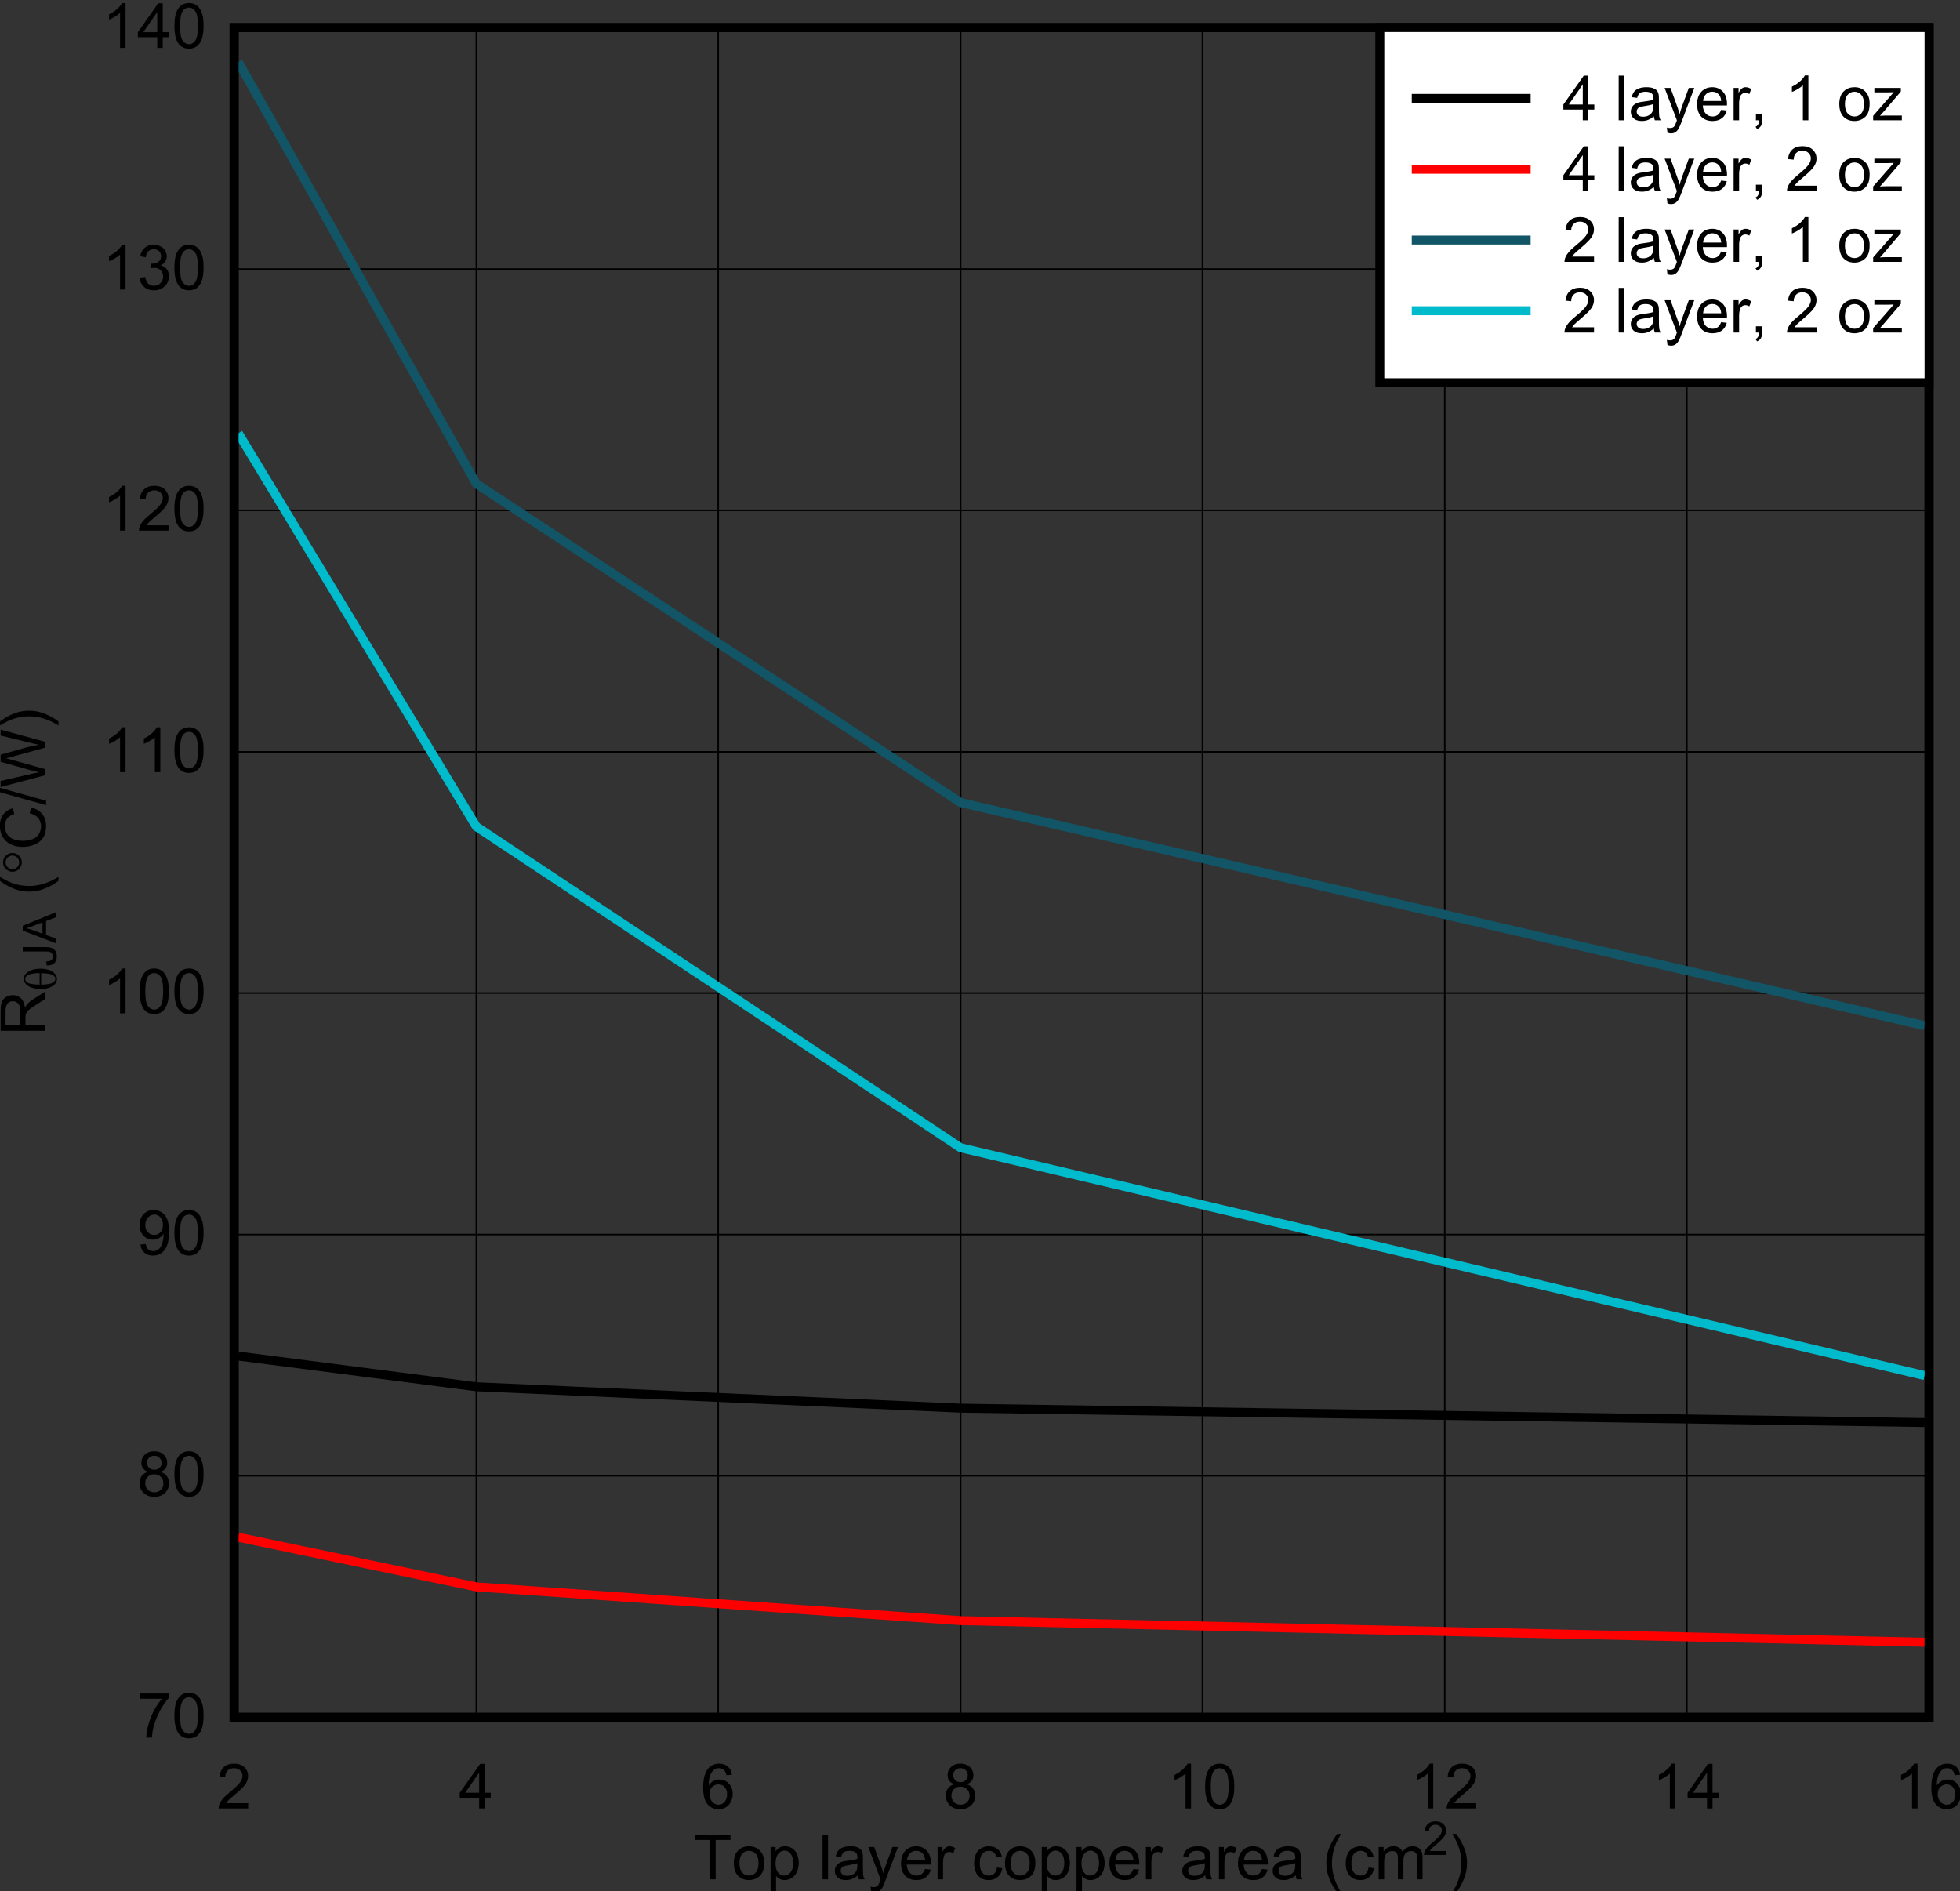 <?xml version="1.0" encoding="UTF-8" standalone="no"?>
<svg
   xmlns:dc="http://purl.org/dc/elements/1.1/"
   xmlns:cc="http://creativecommons.org/ns#"
   xmlns:rdf="http://www.w3.org/1999/02/22-rdf-syntax-ns#"
   xmlns:svg="http://www.w3.org/2000/svg"
   xmlns="http://www.w3.org/2000/svg"
   xmlns:sodipodi="http://sodipodi.sourceforge.net/DTD/sodipodi-0.dtd"
   xmlns:inkscape="http://www.inkscape.org/namespaces/inkscape"
   sodipodi:docname="drv8210_ss_rthja.pdf"
   viewBox="0 0 236.757 228.435"
   height="228.435"
   width="236.757"
   xml:space="preserve"
   id="svg2"
   version="1.1"><rect x="0" y="0" width="236.757" height="228.435" fill="#333333" stroke="none"/><defs
     id="defs6"><clipPath
       id="clipPath18"
       clipPathUnits="userSpaceOnUse"><path
         inkscape:connector-curvature="0"
         id="path16"
         clip-rule="evenodd"
         d="M 50.4,63.72 H 731.76 V 558 H 50.4 Z" /></clipPath><clipPath
       id="clipPath28"
       clipPathUnits="userSpaceOnUse"><path
         inkscape:connector-curvature="0"
         id="path26"
         d="M 0,0 H 231.66 V 224.83 H 0 Z" /></clipPath></defs><sodipodi:namedview
     id="namedview4"
     inkscape:window-height="480"
     inkscape:window-width="640"
     inkscape:pageshadow="2"
     inkscape:pageopacity="0"
     guidetolerance="10"
     gridtolerance="10"
     objecttolerance="10"
     borderopacity="1"
     bordercolor="#666666"
     pagecolor="#ffffff" /><g
     transform="matrix(1.333,0,0,-1.333,-77.283,729.745)"
     inkscape:label="drv8210_ss_rthja"
     inkscape:groupmode="layer"
     id="g10"><g
       id="g12"><g
         clip-path="url(#clipPath18)"
         id="g14"><g
           transform="matrix(3.218,0,0,3.123,54.4,329.17)"
           id="g20"><g
             transform="scale(0.311,0.32)"
             id="g22"><g
               clip-path="url(#clipPath28)"
               id="g24"><g
                 style="font-variant:normal;font-weight:normal;font-size:5.657px;font-family:Arial;-inkscape-font-specification:Arial;writing-mode:lr-tb;fill:#000000;fill-opacity:1;fill-rule:nonzero;stroke:none"
                 id="text32"
                 transform="matrix(1,0,0,-1,66.373,48.002)"
                 aria-label="Top layer copper area (cm"><path
                   inkscape:connector-curvature="0"
                   id="path194"
                   d="M 1.467,0 V -3.571 H 0.133 V -4.049 H 3.342 v 0.478 H 2.002 V 0 Z" /><path
                   inkscape:connector-curvature="0"
                   id="path196"
                   d="m 3.644,-1.467 q 0,-0.815 0.453,-1.207 0.378,-0.326 0.922,-0.326 0.605,0 0.989,0.398 0.384,0.395 0.384,1.094 0,0.566 -0.171,0.892 -0.168,0.323 -0.494,0.503 -0.323,0.18 -0.707,0.18 -0.616,0 -0.997,-0.395 Q 3.644,-0.724 3.644,-1.467 Z m 0.511,0 q 0,0.563 0.246,0.845 0.246,0.279 0.619,0.279 0.37,0 0.616,-0.282 0.246,-0.282 0.246,-0.859 0,-0.544 -0.249,-0.823 -0.246,-0.282 -0.613,-0.282 -0.373,0 -0.619,0.279 -0.246,0.279 -0.246,0.842 z" /><path
                   inkscape:connector-curvature="0"
                   id="path198"
                   d="m 6.974,1.124 v -4.057 h 0.453 v 0.381 q 0.16,-0.224 0.362,-0.334 0.202,-0.113 0.489,-0.113 0.376,0 0.663,0.193 0.287,0.193 0.434,0.547 0.146,0.351 0.146,0.771 0,0.45 -0.163,0.812 -0.16,0.359 -0.47,0.552 -0.307,0.191 -0.646,0.191 -0.249,0 -0.447,-0.105 Q 7.598,-0.144 7.471,-0.304 V 1.124 Z m 0.45,-2.574 q 0,0.566 0.229,0.837 0.229,0.271 0.555,0.271 0.331,0 0.566,-0.279 0.238,-0.282 0.238,-0.87 0,-0.561 -0.232,-0.84 -0.229,-0.279 -0.55,-0.279 -0.318,0 -0.563,0.298 -0.243,0.296 -0.243,0.862 z" /><path
                   inkscape:connector-curvature="0"
                   id="path200"
                   d="m 11.68,0 v -4.049 h 0.497 V 0 Z" /><path
                   inkscape:connector-curvature="0"
                   id="path202"
                   d="m 14.873,-0.362 q -0.276,0.235 -0.533,0.331 -0.254,0.097 -0.547,0.097 -0.483,0 -0.743,-0.235 -0.26,-0.238 -0.26,-0.605 0,-0.215 0.097,-0.392 0.099,-0.18 0.257,-0.287 0.16,-0.108 0.359,-0.163 0.146,-0.039 0.442,-0.075 0.602,-0.072 0.887,-0.171 0.003,-0.102 0.003,-0.13 0,-0.304 -0.141,-0.428 -0.191,-0.168 -0.566,-0.168 -0.351,0 -0.519,0.124 -0.166,0.122 -0.246,0.434 l -0.486,-0.066 q 0.066,-0.312 0.218,-0.503 0.152,-0.193 0.439,-0.296 0.287,-0.105 0.666,-0.105 0.376,0 0.61,0.088 0.235,0.088 0.345,0.224 0.11,0.133 0.155,0.337 0.025,0.127 0.025,0.458 v 0.663 q 0,0.693 0.03,0.878 Q 15.397,-0.168 15.491,0 h -0.519 q -0.077,-0.155 -0.099,-0.362 z m -0.041,-1.11 q -0.271,0.11 -0.812,0.188 -0.307,0.044 -0.434,0.099 -0.127,0.055 -0.196,0.163 -0.069,0.105 -0.069,0.235 0,0.199 0.149,0.331 0.152,0.133 0.442,0.133 0.287,0 0.511,-0.124 0.224,-0.127 0.329,-0.345 0.08,-0.168 0.08,-0.497 z" /><path
                   inkscape:connector-curvature="0"
                   id="path204"
                   d="m 16.081,1.13 -0.055,-0.467 q 0.163,0.044 0.284,0.044 0.166,0 0.265,-0.055 0.099,-0.055 0.163,-0.155 0.047,-0.075 0.152,-0.37 0.014,-0.041 0.044,-0.122 l -1.113,-2.939 h 0.536 l 0.61,1.699 q 0.119,0.323 0.213,0.679 0.086,-0.342 0.204,-0.668 l 0.627,-1.71 h 0.497 L 17.393,0.05 Q 17.214,0.533 17.114,0.715 16.982,0.961 16.811,1.074 16.639,1.19 16.402,1.19 q -0.144,0 -0.32,-0.061 z" /><path
                   inkscape:connector-curvature="0"
                   id="path206"
                   d="m 20.962,-0.945 0.514,0.064 q -0.122,0.45 -0.45,0.699 -0.329,0.249 -0.84,0.249 -0.644,0 -1.022,-0.395 -0.376,-0.398 -0.376,-1.113 0,-0.74 0.381,-1.149 0.381,-0.409 0.989,-0.409 0.588,0 0.961,0.4 0.373,0.4 0.373,1.127 0,0.044 -0.003,0.133 h -2.187 q 0.028,0.483 0.273,0.74 0.246,0.257 0.613,0.257 0.273,0 0.467,-0.144 0.193,-0.144 0.307,-0.458 z m -1.632,-0.804 h 1.638 q -0.033,-0.37 -0.188,-0.555 -0.238,-0.287 -0.616,-0.287 -0.342,0 -0.577,0.229 -0.232,0.229 -0.257,0.613 z" /><path
                   inkscape:connector-curvature="0"
                   id="path208"
                   d="m 22.094,0 v -2.933 h 0.447 v 0.445 q 0.171,-0.312 0.315,-0.412 0.146,-0.099 0.32,-0.099 0.251,0 0.511,0.16 L 23.516,-2.378 q -0.182,-0.108 -0.365,-0.108 -0.163,0 -0.293,0.099 -0.13,0.097 -0.185,0.271 -0.083,0.265 -0.083,0.58 V 0 Z" /><path
                   inkscape:connector-curvature="0"
                   id="path210"
                   d="m 27.47,-1.074 0.489,0.064 q -0.08,0.505 -0.412,0.793 -0.329,0.284 -0.809,0.284 -0.602,0 -0.969,-0.392 -0.365,-0.395 -0.365,-1.13 0,-0.475 0.157,-0.831 0.157,-0.356 0.478,-0.533 0.323,-0.18 0.702,-0.18 0.478,0 0.782,0.243 0.304,0.24 0.389,0.685 l -0.483,0.075 q -0.069,-0.296 -0.246,-0.445 -0.174,-0.149 -0.423,-0.149 -0.376,0 -0.61,0.271 -0.235,0.268 -0.235,0.851 0,0.591 0.226,0.859 0.226,0.268 0.591,0.268 0.293,0 0.489,-0.18 0.196,-0.18 0.249,-0.552 z" /><path
                   inkscape:connector-curvature="0"
                   id="path212"
                   d="m 28.199,-1.467 q 0,-0.815 0.453,-1.207 0.378,-0.326 0.922,-0.326 0.605,0 0.989,0.398 0.384,0.395 0.384,1.094 0,0.566 -0.171,0.892 -0.168,0.323 -0.494,0.503 -0.323,0.18 -0.707,0.18 -0.616,0 -0.997,-0.395 -0.378,-0.395 -0.378,-1.138 z m 0.511,0 q 0,0.563 0.246,0.845 0.246,0.279 0.619,0.279 0.37,0 0.616,-0.282 0.246,-0.282 0.246,-0.859 0,-0.544 -0.249,-0.823 -0.246,-0.282 -0.613,-0.282 -0.373,0 -0.619,0.279 -0.246,0.279 -0.246,0.842 z" /><path
                   inkscape:connector-curvature="0"
                   id="path214"
                   d="m 31.529,1.124 v -4.057 h 0.453 v 0.381 q 0.16,-0.224 0.362,-0.334 0.202,-0.113 0.489,-0.113 0.376,0 0.663,0.193 0.287,0.193 0.434,0.547 0.146,0.351 0.146,0.771 0,0.45 -0.163,0.812 -0.16,0.359 -0.47,0.552 -0.307,0.191 -0.646,0.191 -0.249,0 -0.447,-0.105 -0.196,-0.105 -0.323,-0.265 V 1.124 Z m 0.45,-2.574 q 0,0.566 0.229,0.837 0.229,0.271 0.555,0.271 0.331,0 0.566,-0.279 0.238,-0.282 0.238,-0.87 0,-0.561 -0.232,-0.84 -0.229,-0.279 -0.55,-0.279 -0.318,0 -0.563,0.298 -0.243,0.296 -0.243,0.862 z" /><path
                   inkscape:connector-curvature="0"
                   id="path216"
                   d="m 34.674,1.124 v -4.057 h 0.453 v 0.381 q 0.16,-0.224 0.362,-0.334 0.202,-0.113 0.489,-0.113 0.376,0 0.663,0.193 0.287,0.193 0.434,0.547 0.146,0.351 0.146,0.771 0,0.45 -0.163,0.812 -0.16,0.359 -0.47,0.552 -0.307,0.191 -0.646,0.191 -0.249,0 -0.447,-0.105 -0.196,-0.105 -0.323,-0.265 V 1.124 Z m 0.45,-2.574 q 0,0.566 0.229,0.837 0.229,0.271 0.555,0.271 0.331,0 0.566,-0.279 0.238,-0.282 0.238,-0.87 0,-0.561 -0.232,-0.84 -0.229,-0.279 -0.55,-0.279 -0.318,0 -0.563,0.298 -0.243,0.296 -0.243,0.862 z" /><path
                   inkscape:connector-curvature="0"
                   id="path218"
                   d="m 39.827,-0.945 0.514,0.064 q -0.122,0.45 -0.45,0.699 -0.329,0.249 -0.84,0.249 -0.644,0 -1.022,-0.395 -0.376,-0.398 -0.376,-1.113 0,-0.74 0.381,-1.149 0.381,-0.409 0.989,-0.409 0.588,0 0.961,0.4 0.373,0.4 0.373,1.127 0,0.044 -0.003,0.133 h -2.187 q 0.028,0.483 0.273,0.74 0.246,0.257 0.613,0.257 0.273,0 0.467,-0.144 0.193,-0.144 0.307,-0.458 z m -1.632,-0.804 h 1.638 q -0.033,-0.37 -0.188,-0.555 -0.238,-0.287 -0.616,-0.287 -0.342,0 -0.577,0.229 -0.232,0.229 -0.257,0.613 z" /><path
                   inkscape:connector-curvature="0"
                   id="path220"
                   d="m 40.958,0 v -2.933 h 0.447 v 0.445 q 0.171,-0.312 0.315,-0.412 0.146,-0.099 0.32,-0.099 0.251,0 0.511,0.16 L 42.381,-2.378 q -0.182,-0.108 -0.365,-0.108 -0.163,0 -0.293,0.099 -0.13,0.097 -0.185,0.271 -0.083,0.265 -0.083,0.58 V 0 Z" /><path
                   inkscape:connector-curvature="0"
                   id="path222"
                   d="m 46.334,-0.362 q -0.276,0.235 -0.533,0.331 -0.254,0.097 -0.547,0.097 -0.483,0 -0.743,-0.235 -0.26,-0.238 -0.26,-0.605 0,-0.215 0.097,-0.392 0.099,-0.18 0.257,-0.287 0.16,-0.108 0.359,-0.163 0.146,-0.039 0.442,-0.075 0.602,-0.072 0.887,-0.171 0.003,-0.102 0.003,-0.13 0,-0.304 -0.141,-0.428 -0.191,-0.168 -0.566,-0.168 -0.351,0 -0.519,0.124 -0.166,0.122 -0.246,0.434 l -0.486,-0.066 q 0.066,-0.312 0.218,-0.503 0.152,-0.193 0.439,-0.296 0.287,-0.105 0.666,-0.105 0.376,0 0.61,0.088 0.235,0.088 0.345,0.224 0.11,0.133 0.155,0.337 0.025,0.127 0.025,0.458 v 0.663 q 0,0.693 0.03,0.878 Q 46.859,-0.168 46.953,0 h -0.519 q -0.077,-0.155 -0.099,-0.362 z M 46.293,-1.472 q -0.271,0.11 -0.812,0.188 -0.307,0.044 -0.434,0.099 -0.127,0.055 -0.196,0.163 -0.069,0.105 -0.069,0.235 0,0.199 0.149,0.331 0.152,0.133 0.442,0.133 0.287,0 0.511,-0.124 0.224,-0.127 0.329,-0.345 0.08,-0.168 0.08,-0.497 z" /><path
                   inkscape:connector-curvature="0"
                   id="path224"
                   d="m 47.571,0 v -2.933 h 0.447 v 0.445 q 0.171,-0.312 0.315,-0.412 0.146,-0.099 0.32,-0.099 0.251,0 0.511,0.16 L 48.993,-2.378 q -0.182,-0.108 -0.365,-0.108 -0.163,0 -0.293,0.099 -0.13,0.097 -0.185,0.271 -0.083,0.265 -0.083,0.58 V 0 Z" /><path
                   inkscape:connector-curvature="0"
                   id="path226"
                   d="m 51.468,-0.945 0.514,0.064 q -0.122,0.45 -0.45,0.699 -0.329,0.249 -0.84,0.249 -0.644,0 -1.022,-0.395 -0.376,-0.398 -0.376,-1.113 0,-0.74 0.381,-1.149 0.381,-0.409 0.989,-0.409 0.588,0 0.961,0.4 0.373,0.4 0.373,1.127 0,0.044 -0.003,0.133 h -2.187 q 0.028,0.483 0.273,0.74 0.246,0.257 0.613,0.257 0.273,0 0.467,-0.144 0.193,-0.144 0.307,-0.458 z m -1.632,-0.804 h 1.638 q -0.033,-0.37 -0.188,-0.555 -0.238,-0.287 -0.616,-0.287 -0.342,0 -0.577,0.229 -0.232,0.229 -0.257,0.613 z" /><path
                   inkscape:connector-curvature="0"
                   id="path228"
                   d="m 54.519,-0.362 q -0.276,0.235 -0.533,0.331 -0.254,0.097 -0.547,0.097 -0.483,0 -0.743,-0.235 -0.26,-0.238 -0.26,-0.605 0,-0.215 0.097,-0.392 0.099,-0.18 0.257,-0.287 0.16,-0.108 0.359,-0.163 0.146,-0.039 0.442,-0.075 0.602,-0.072 0.887,-0.171 0.003,-0.102 0.003,-0.13 0,-0.304 -0.141,-0.428 -0.191,-0.168 -0.566,-0.168 -0.351,0 -0.519,0.124 -0.166,0.122 -0.246,0.434 l -0.486,-0.066 q 0.066,-0.312 0.218,-0.503 0.152,-0.193 0.439,-0.296 0.287,-0.105 0.666,-0.105 0.376,0 0.61,0.088 0.235,0.088 0.345,0.224 0.11,0.133 0.155,0.337 0.025,0.127 0.025,0.458 v 0.663 q 0,0.693 0.03,0.878 Q 55.044,-0.168 55.138,0 h -0.519 q -0.077,-0.155 -0.099,-0.362 z m -0.041,-1.11 q -0.271,0.11 -0.812,0.188 -0.307,0.044 -0.434,0.099 -0.127,0.055 -0.196,0.163 -0.069,0.105 -0.069,0.235 0,0.199 0.149,0.331 0.152,0.133 0.442,0.133 0.287,0 0.511,-0.124 0.224,-0.127 0.329,-0.345 0.08,-0.168 0.08,-0.497 z" /><path
                   inkscape:connector-curvature="0"
                   id="path230"
                   d="M 58.273,1.19 Q 57.861,0.671 57.577,-0.025 57.292,-0.721 57.292,-1.467 q 0,-0.657 0.213,-1.259 0.249,-0.699 0.768,-1.392 h 0.356 q -0.334,0.574 -0.442,0.82 -0.168,0.381 -0.265,0.795 -0.119,0.516 -0.119,1.038 0,1.329 0.826,2.654 z" /><path
                   inkscape:connector-curvature="0"
                   id="path232"
                   d="m 61.12,-1.074 0.489,0.064 q -0.08,0.505 -0.412,0.793 -0.329,0.284 -0.809,0.284 -0.602,0 -0.969,-0.392 -0.365,-0.395 -0.365,-1.13 0,-0.475 0.157,-0.831 0.157,-0.356 0.478,-0.533 0.323,-0.18 0.702,-0.18 0.478,0 0.782,0.243 0.304,0.24 0.389,0.685 l -0.483,0.075 q -0.069,-0.296 -0.246,-0.445 -0.174,-0.149 -0.423,-0.149 -0.376,0 -0.61,0.271 -0.235,0.268 -0.235,0.851 0,0.591 0.226,0.859 0.226,0.268 0.591,0.268 0.293,0 0.489,-0.18 0.196,-0.18 0.249,-0.552 z" /><path
                   inkscape:connector-curvature="0"
                   id="path234"
                   d="m 62.034,0 v -2.933 h 0.445 v 0.412 q 0.138,-0.215 0.367,-0.345 0.229,-0.133 0.522,-0.133 0.326,0 0.533,0.135 0.21,0.135 0.296,0.378 0.348,-0.514 0.906,-0.514 0.436,0 0.671,0.243 0.235,0.24 0.235,0.743 V 0 h -0.494 v -1.848 q 0,-0.298 -0.05,-0.428 -0.047,-0.133 -0.174,-0.213 -0.127,-0.08 -0.298,-0.08 -0.309,0 -0.514,0.207 -0.204,0.204 -0.204,0.657 V 0 H 63.777 v -1.906 q 0,-0.331 -0.122,-0.497 -0.122,-0.166 -0.398,-0.166 -0.21,0 -0.389,0.11 -0.177,0.11 -0.257,0.323 -0.08,0.213 -0.08,0.613 V 0 Z" /></g><g
                 style="font-variant:normal;font-weight:normal;font-size:4.238px;font-family:Arial;-inkscape-font-specification:Arial;writing-mode:lr-tb;fill:#000000;fill-opacity:1;fill-rule:nonzero;stroke:none"
                 id="text36"
                 transform="matrix(1,0,0,-1,132.38,50.219)"
                 aria-label="2"><path
                   inkscape:connector-curvature="0"
                   id="path237"
                   d="M 2.133,-0.358 V 0 H 0.128 q -0.004,-0.135 0.043,-0.259 0.077,-0.205 0.244,-0.404 0.17,-0.199 0.488,-0.459 0.495,-0.406 0.668,-0.641 0.174,-0.238 0.174,-0.449 0,-0.221 -0.159,-0.372 -0.157,-0.153 -0.412,-0.153 -0.269,0 -0.43,0.161 -0.161,0.161 -0.163,0.447 L 0.199,-2.169 q 0.039,-0.428 0.296,-0.652 0.257,-0.226 0.689,-0.226 0.437,0 0.691,0.242 0.255,0.242 0.255,0.6 0,0.182 -0.074,0.358 -0.074,0.176 -0.248,0.37 -0.172,0.195 -0.573,0.534 -0.335,0.281 -0.43,0.383 -0.095,0.099 -0.157,0.201 z" /></g><g
                 style="font-variant:normal;font-weight:normal;font-size:5.657px;font-family:Arial;-inkscape-font-specification:Arial;writing-mode:lr-tb;fill:#000000;fill-opacity:1;fill-rule:nonzero;stroke:none"
                 id="text40"
                 transform="matrix(1,0,0,-1,134.73,48.002)"
                 aria-label=")"><path
                   inkscape:connector-curvature="0"
                   id="path240"
                   d="m 0.699,1.19 h -0.356 q 0.826,-1.326 0.826,-2.654 0,-0.519 -0.119,-1.03 Q 0.956,-2.908 0.787,-3.289 0.679,-3.538 0.342,-4.118 h 0.356 q 0.519,0.693 0.768,1.392 0.213,0.602 0.213,1.259 0,0.746 -0.287,1.442 Q 1.108,0.671 0.699,1.19 Z" /></g><g
                 style="font-variant:normal;font-weight:normal;font-size:5.657px;font-family:Arial;-inkscape-font-specification:Arial;writing-mode:lr-tb;fill:#000000;fill-opacity:1;fill-rule:nonzero;stroke:none"
                 id="text44"
                 transform="matrix(0,1,1,0,7.68,124.5)"
                 aria-label="R"><path
                   inkscape:connector-curvature="0"
                   id="path243"
                   d="M 0.445,0 V -4.049 H 2.24 q 0.541,0 0.823,0.11 0.282,0.108 0.45,0.384 0.168,0.276 0.168,0.61 0,0.431 -0.279,0.726 -0.279,0.296 -0.862,0.376 0.213,0.102 0.323,0.202 0.235,0.215 0.445,0.539 L 4.013,0 H 3.339 L 2.803,-0.842 Q 2.569,-1.207 2.417,-1.4 2.265,-1.594 2.143,-1.671 2.025,-1.748 1.9,-1.779 1.809,-1.798 1.602,-1.798 H 0.98 V 0 Z M 0.98,-2.262 h 1.152 q 0.367,0 0.574,-0.075 0.207,-0.077 0.315,-0.243 0.108,-0.168 0.108,-0.365 0,-0.287 -0.21,-0.472 Q 2.712,-3.602 2.262,-3.602 H 0.98 Z" /></g><g
                 style="font-variant:normal;font-weight:normal;font-size:4.238px;font-family:Symbol;-inkscape-font-specification:Symbol;writing-mode:lr-tb;fill:#000000;fill-opacity:1;fill-rule:nonzero;stroke:none"
                 id="text48"
                 transform="matrix(0,1,1,0,8.666,128.55)"
                 aria-label=""><path
                   inkscape:connector-curvature="0"
                   id="path246"
                   d="m 0.184,-1.355 q 0,-0.815 0.331,-1.256 0.25,-0.331 0.6,-0.331 0.339,0 0.579,0.319 0.335,0.445 0.335,1.211 0,0.728 -0.329,1.151 -0.257,0.327 -0.604,0.327 -0.188,0 -0.344,-0.091 Q 0.598,-0.118 0.478,-0.29 0.358,-0.461 0.294,-0.654 0.184,-0.985 0.184,-1.355 Z M 1.631,-1.502 q -0.002,-0.54 -0.103,-0.867 -0.079,-0.25 -0.209,-0.358 -0.095,-0.079 -0.219,-0.079 -0.141,0 -0.259,0.11 -0.118,0.11 -0.18,0.366 -0.06,0.257 -0.081,0.828 z m -1.051,0.137 q 0.008,0.368 0.056,0.662 0.035,0.223 0.122,0.389 0.052,0.099 0.151,0.17 0.099,0.068 0.213,0.068 0.132,0 0.25,-0.124 0.12,-0.124 0.18,-0.399 0.062,-0.275 0.074,-0.766 z" /></g><g
                 style="font-variant:normal;font-weight:normal;font-size:4.238px;font-family:Arial;-inkscape-font-specification:Arial;writing-mode:lr-tb;fill:#000000;fill-opacity:1;fill-rule:nonzero;stroke:none"
                 id="text52"
                 transform="matrix(0,1,1,0,8.666,130.75)"
                 aria-label="JA"><path
                   inkscape:connector-curvature="0"
                   id="path249"
                   d="m 0.122,-0.861 0.362,-0.05 q 0.014,0.348 0.13,0.476 0.116,0.128 0.321,0.128 0.151,0 0.261,-0.068 0.11,-0.07 0.151,-0.188 0.041,-0.12 0.041,-0.381 V -3.034 h 0.401 v 2.067 q 0,0.381 -0.093,0.59 -0.091,0.209 -0.292,0.319 -0.199,0.11 -0.468,0.11 -0.399,0 -0.613,-0.23 -0.211,-0.23 -0.203,-0.683 z" /><path
                   inkscape:connector-curvature="0"
                   id="path251"
                   d="M 2.121,0 3.286,-3.034 H 3.719 L 4.961,0 H 4.503 L 4.149,-0.919 H 2.881 L 2.548,0 Z M 2.997,-1.246 H 4.025 L 3.709,-2.086 Q 3.564,-2.469 3.493,-2.715 3.435,-2.423 3.33,-2.136 Z" /></g><g
                 style="font-variant:normal;font-weight:normal;font-size:5.657px;font-family:Arial;-inkscape-font-specification:Arial;writing-mode:lr-tb;fill:#000000;fill-opacity:1;fill-rule:nonzero;stroke:none"
                 id="text56"
                 transform="matrix(0,1,1,0,7.68,137.224)"
                 aria-label="("><path
                   inkscape:connector-curvature="0"
                   id="path254"
                   d="M 1.323,1.19 Q 0.911,0.671 0.627,-0.025 0.342,-0.721 0.342,-1.467 q 0,-0.657 0.213,-1.259 0.249,-0.699 0.768,-1.392 h 0.356 q -0.334,0.574 -0.442,0.82 -0.168,0.381 -0.265,0.795 -0.119,0.516 -0.119,1.038 0,1.329 0.826,2.654 z" /></g><g
                 style="font-variant:normal;font-weight:normal;font-size:5.657px;font-family:Symbol;-inkscape-font-specification:Symbol;writing-mode:lr-tb;fill:#000000;fill-opacity:1;fill-rule:nonzero;stroke:none"
                 id="text60"
                 transform="matrix(0,1,1,0,7.68,139.09)"
                 aria-label=""><path
                   inkscape:connector-curvature="0"
                   id="path257"
                   d="m 1.98,-2.98 q 0,0.351 -0.249,0.599 -0.249,0.249 -0.599,0.249 -0.354,0 -0.602,-0.249 -0.249,-0.249 -0.249,-0.599 0,-0.351 0.249,-0.599 0.249,-0.249 0.602,-0.249 0.351,0 0.599,0.249 0.249,0.249 0.249,0.599 z m -0.235,-0.003 q 0,-0.254 -0.18,-0.434 -0.18,-0.182 -0.436,-0.182 -0.254,0 -0.436,0.182 -0.18,0.18 -0.18,0.434 0,0.257 0.18,0.436 0.182,0.18 0.436,0.18 0.257,0 0.436,-0.18 0.18,-0.18 0.18,-0.436 z" /></g><g
                 style="font-variant:normal;font-weight:normal;font-size:5.657px;font-family:Arial;-inkscape-font-specification:Arial;writing-mode:lr-tb;fill:#000000;fill-opacity:1;fill-rule:nonzero;stroke:none"
                 id="text64"
                 transform="matrix(0,1,1,0,7.68,141.34)"
                 aria-label="C/W)"><path
                   inkscape:connector-curvature="0"
                   id="path260"
                   d="m 3.325,-1.42 0.536,0.135 q -0.168,0.66 -0.608,1.008 -0.436,0.345 -1.069,0.345 -0.655,0 -1.066,-0.265 Q 0.71,-0.464 0.494,-0.969 0.282,-1.475 0.282,-2.055 q 0,-0.632 0.24,-1.102 0.243,-0.472 0.688,-0.715 0.447,-0.246 0.983,-0.246 0.608,0 1.022,0.309 0.414,0.309 0.577,0.87 L 3.265,-2.814 Q 3.124,-3.256 2.856,-3.458 2.588,-3.66 2.182,-3.66 q -0.467,0 -0.782,0.224 -0.312,0.224 -0.439,0.602 -0.127,0.376 -0.127,0.776 0,0.516 0.149,0.903 0.152,0.384 0.47,0.574 0.318,0.191 0.688,0.191 0.45,0 0.762,-0.26 0.312,-0.26 0.423,-0.771 z" /><path
                   inkscape:connector-curvature="0"
                   id="path262"
                   d="M 4.067,0.069 5.241,-4.118 H 5.639 L 4.468,0.069 Z" /><path
                   inkscape:connector-curvature="0"
                   id="path264"
                   d="M 6.783,0 5.709,-4.049 h 0.55 l 0.616,2.654 q 0.099,0.417 0.171,0.829 0.155,-0.649 0.182,-0.748 l 0.771,-2.734 h 0.646 l 0.58,2.049 q 0.218,0.762 0.315,1.433 0.077,-0.384 0.202,-0.881 l 0.635,-2.602 H 10.915 L 9.805,0 H 9.288 L 8.435,-3.085 Q 8.327,-3.472 8.308,-3.56 8.244,-3.281 8.189,-3.085 L 7.33,0 Z" /><path
                   inkscape:connector-curvature="0"
                   id="path266"
                   d="m 11.65,1.19 h -0.356 q 0.826,-1.326 0.826,-2.654 0,-0.519 -0.119,-1.03 -0.094,-0.414 -0.262,-0.795 -0.108,-0.249 -0.445,-0.829 h 0.356 q 0.519,0.693 0.768,1.392 0.213,0.602 0.213,1.259 0,0.746 -0.287,1.442 -0.284,0.696 -0.693,1.215 z" /></g><path
                 inkscape:connector-curvature="0"
                 id="path66"
                 style="fill:none;stroke:#000000;stroke-width:0.813;stroke-linecap:round;stroke-linejoin:miter;stroke-miterlimit:10;stroke-dasharray:none;stroke-opacity:1"
                 d="m 24.771,62.696 h 153.47 v 153.22 H 24.771 Z" /><g
                 style="font-variant:normal;font-weight:normal;font-size:5.657px;font-family:Arial;-inkscape-font-specification:Arial;writing-mode:lr-tb;fill:#000000;fill-opacity:1;fill-rule:nonzero;stroke:none"
                 id="text70"
                 transform="matrix(1,0,0,-1,23.197,54.429)"
                 aria-label="2"><path
                   inkscape:connector-curvature="0"
                   id="path269"
                   d="M 2.848,-0.478 V 0 h -2.676 q -0.006,-0.18 0.058,-0.345 0.102,-0.273 0.326,-0.539 0.226,-0.265 0.652,-0.613 0.66,-0.541 0.892,-0.856 0.232,-0.318 0.232,-0.599 0,-0.296 -0.213,-0.497 -0.21,-0.204 -0.55,-0.204 -0.359,0 -0.574,0.215 -0.215,0.215 -0.218,0.597 L 0.265,-2.895 q 0.052,-0.572 0.395,-0.87 0.342,-0.301 0.92,-0.301 0.583,0 0.922,0.323 0.34,0.323 0.34,0.801 0,0.243 -0.099,0.478 -0.099,0.235 -0.331,0.494 -0.229,0.26 -0.765,0.713 -0.447,0.376 -0.574,0.511 -0.127,0.133 -0.21,0.268 z" /></g><path
                 inkscape:connector-curvature="0"
                 id="path72"
                 style="fill:none;stroke:#000000;stroke-width:0.14;stroke-linecap:butt;stroke-linejoin:round;stroke-miterlimit:10;stroke-dasharray:none;stroke-opacity:1"
                 d="M 46.705,215.91 V 62.679" /><g
                 style="font-variant:normal;font-weight:normal;font-size:5.657px;font-family:Arial;-inkscape-font-specification:Arial;writing-mode:lr-tb;fill:#000000;fill-opacity:1;fill-rule:nonzero;stroke:none"
                 id="text76"
                 transform="matrix(1,0,0,-1,45.131,54.429)"
                 aria-label="4"><path
                   inkscape:connector-curvature="0"
                   id="path272"
                   d="M 1.828,0 V -0.969 H 0.072 V -1.425 L 1.92,-4.049 h 0.406 v 2.624 h 0.547 v 0.456 H 2.326 V 0 Z m 0,-1.425 v -1.826 l -1.268,1.826 z" /></g><path
                 inkscape:connector-curvature="0"
                 id="path78"
                 style="fill:none;stroke:#000000;stroke-width:0.14;stroke-linecap:butt;stroke-linejoin:round;stroke-miterlimit:10;stroke-dasharray:none;stroke-opacity:1"
                 d="M 68.604,215.91 V 62.679" /><g
                 style="font-variant:normal;font-weight:normal;font-size:5.657px;font-family:Arial;-inkscape-font-specification:Arial;writing-mode:lr-tb;fill:#000000;fill-opacity:1;fill-rule:nonzero;stroke:none"
                 id="text82"
                 transform="matrix(1,0,0,-1,67.03,54.429)"
                 aria-label="6"><path
                   inkscape:connector-curvature="0"
                   id="path275"
                   d="m 2.814,-3.057 -0.494,0.039 Q 2.254,-3.312 2.132,-3.444 1.931,-3.657 1.635,-3.657 q -0.238,0 -0.417,0.133 -0.235,0.171 -0.37,0.5 -0.135,0.329 -0.141,0.936 0.18,-0.273 0.439,-0.406 0.26,-0.133 0.544,-0.133 0.497,0 0.845,0.367 0.351,0.365 0.351,0.945 0,0.381 -0.166,0.71 -0.163,0.326 -0.45,0.5 -0.287,0.174 -0.652,0.174 -0.621,0 -1.014,-0.456 -0.392,-0.458 -0.392,-1.508 0,-1.174 0.434,-1.707 0.378,-0.464 1.019,-0.464 0.478,0 0.782,0.268 0.307,0.268 0.367,0.74 z m -2.03,1.746 q 0,0.257 0.108,0.492 0.11,0.235 0.307,0.359 0.196,0.122 0.412,0.122 0.315,0 0.541,-0.254 0.226,-0.254 0.226,-0.69 0,-0.42 -0.224,-0.66 -0.224,-0.243 -0.563,-0.243 -0.337,0 -0.572,0.243 -0.235,0.24 -0.235,0.632 z" /></g><path
                 inkscape:connector-curvature="0"
                 id="path84"
                 style="fill:none;stroke:#000000;stroke-width:0.14;stroke-linecap:butt;stroke-linejoin:round;stroke-miterlimit:10;stroke-dasharray:none;stroke-opacity:1"
                 d="M 90.555,215.91 V 62.679" /><g
                 style="font-variant:normal;font-weight:normal;font-size:5.657px;font-family:Arial;-inkscape-font-specification:Arial;writing-mode:lr-tb;fill:#000000;fill-opacity:1;fill-rule:nonzero;stroke:none"
                 id="text88"
                 transform="matrix(1,0,0,-1,88.981,54.429)"
                 aria-label="8"><path
                   inkscape:connector-curvature="0"
                   id="path278"
                   d="M 1,-2.196 Q 0.69,-2.309 0.541,-2.519 0.392,-2.729 0.392,-3.022 q 0,-0.442 0.318,-0.743 0.318,-0.301 0.845,-0.301 0.53,0 0.853,0.309 0.323,0.307 0.323,0.748 0,0.282 -0.149,0.492 -0.146,0.207 -0.447,0.32 0.373,0.122 0.566,0.392 0.196,0.271 0.196,0.646 0,0.519 -0.367,0.873 -0.367,0.354 -0.967,0.354 -0.599,0 -0.967,-0.354 -0.367,-0.356 -0.367,-0.887 0,-0.395 0.199,-0.66 0.202,-0.268 0.572,-0.365 z m -0.099,-0.842 q 0,0.287 0.185,0.47 0.185,0.182 0.481,0.182 0.287,0 0.47,-0.18 0.185,-0.182 0.185,-0.445 0,-0.273 -0.191,-0.458 -0.188,-0.188 -0.47,-0.188 -0.284,0 -0.472,0.182 -0.188,0.182 -0.188,0.436 z M 0.74,-1.168 q 0,0.213 0.099,0.412 0.102,0.199 0.301,0.309 0.199,0.108 0.428,0.108 0.356,0 0.588,-0.229 0.232,-0.229 0.232,-0.583 0,-0.359 -0.24,-0.594 -0.238,-0.235 -0.597,-0.235 -0.351,0 -0.583,0.232 -0.229,0.232 -0.229,0.58 z" /></g><path
                 inkscape:connector-curvature="0"
                 id="path90"
                 style="fill:none;stroke:#000000;stroke-width:0.14;stroke-linecap:butt;stroke-linejoin:round;stroke-miterlimit:10;stroke-dasharray:none;stroke-opacity:1"
                 d="M 112.45,215.91 V 62.679" /><g
                 style="font-variant:normal;font-weight:normal;font-size:5.657px;font-family:Arial;-inkscape-font-specification:Arial;writing-mode:lr-tb;fill:#000000;fill-opacity:1;fill-rule:nonzero;stroke:none"
                 id="text94"
                 transform="matrix(1,0,0,-1,109.31,54.429)"
                 aria-label="10"><path
                   inkscape:connector-curvature="0"
                   id="path281"
                   d="M 2.107,0 H 1.61 V -3.168 Q 1.431,-2.997 1.138,-2.825 0.848,-2.654 0.616,-2.569 V -3.049 Q 1.033,-3.245 1.345,-3.524 1.657,-3.803 1.787,-4.066 h 0.32 z" /><path
                   inkscape:connector-curvature="0"
                   id="path283"
                   d="m 3.383,-1.997 q 0,-0.718 0.146,-1.155 0.149,-0.439 0.439,-0.677 0.293,-0.238 0.735,-0.238 0.326,0 0.572,0.133 0.246,0.13 0.406,0.378 0.16,0.246 0.251,0.602 0.091,0.354 0.091,0.956 0,0.713 -0.146,1.152 -0.146,0.436 -0.439,0.677 -0.29,0.238 -0.735,0.238 -0.586,0 -0.92,-0.42 -0.4,-0.505 -0.4,-1.646 z m 0.511,0 q 0,0.997 0.232,1.329 0.235,0.329 0.577,0.329 0.342,0 0.574,-0.331 0.235,-0.331 0.235,-1.326 0,-1 -0.235,-1.329 -0.232,-0.329 -0.58,-0.329 -0.342,0 -0.547,0.29 -0.257,0.37 -0.257,1.367 z" /></g><path
                 inkscape:connector-curvature="0"
                 id="path96"
                 style="fill:none;stroke:#000000;stroke-width:0.14;stroke-linecap:butt;stroke-linejoin:round;stroke-miterlimit:10;stroke-dasharray:none;stroke-opacity:1"
                 d="M 134.39,215.91 V 62.679" /><g
                 style="font-variant:normal;font-weight:normal;font-size:5.657px;font-family:Arial;-inkscape-font-specification:Arial;writing-mode:lr-tb;fill:#000000;fill-opacity:1;fill-rule:nonzero;stroke:none"
                 id="text100"
                 transform="matrix(1,0,0,-1,131.24,54.429)"
                 aria-label="12"><path
                   inkscape:connector-curvature="0"
                   id="path286"
                   d="M 2.107,0 H 1.61 V -3.168 Q 1.431,-2.997 1.138,-2.825 0.848,-2.654 0.616,-2.569 V -3.049 Q 1.033,-3.245 1.345,-3.524 1.657,-3.803 1.787,-4.066 h 0.32 z" /><path
                   inkscape:connector-curvature="0"
                   id="path288"
                   d="M 5.996,-0.478 V 0 h -2.676 q -0.006,-0.18 0.058,-0.345 0.102,-0.273 0.326,-0.539 0.226,-0.265 0.652,-0.613 0.66,-0.541 0.892,-0.856 0.232,-0.318 0.232,-0.599 0,-0.296 -0.213,-0.497 -0.21,-0.204 -0.55,-0.204 -0.359,0 -0.574,0.215 -0.215,0.215 -0.218,0.597 L 3.413,-2.895 q 0.052,-0.572 0.395,-0.87 0.342,-0.301 0.92,-0.301 0.583,0 0.922,0.323 0.34,0.323 0.34,0.801 0,0.243 -0.099,0.478 -0.099,0.235 -0.331,0.494 -0.229,0.26 -0.765,0.713 -0.447,0.376 -0.574,0.511 -0.127,0.133 -0.21,0.268 z" /></g><path
                 inkscape:connector-curvature="0"
                 id="path102"
                 style="fill:none;stroke:#000000;stroke-width:0.14;stroke-linecap:butt;stroke-linejoin:round;stroke-miterlimit:10;stroke-dasharray:none;stroke-opacity:1"
                 d="M 156.31,215.91 V 62.679" /><g
                 style="font-variant:normal;font-weight:normal;font-size:5.657px;font-family:Arial;-inkscape-font-specification:Arial;writing-mode:lr-tb;fill:#000000;fill-opacity:1;fill-rule:nonzero;stroke:none"
                 id="text106"
                 transform="matrix(1,0,0,-1,153.16,54.429)"
                 aria-label="14"><path
                   inkscape:connector-curvature="0"
                   id="path291"
                   d="M 2.107,0 H 1.61 V -3.168 Q 1.431,-2.997 1.138,-2.825 0.848,-2.654 0.616,-2.569 V -3.049 Q 1.033,-3.245 1.345,-3.524 1.657,-3.803 1.787,-4.066 h 0.32 z" /><path
                   inkscape:connector-curvature="0"
                   id="path293"
                   d="M 4.977,0 V -0.969 H 3.22 V -1.425 l 1.848,-2.624 h 0.406 v 2.624 h 0.547 v 0.456 H 5.474 V 0 Z m 0,-1.425 v -1.826 l -1.268,1.826 z" /></g><g
                 style="font-variant:normal;font-weight:normal;font-size:5.657px;font-family:Arial;-inkscape-font-specification:Arial;writing-mode:lr-tb;fill:#000000;fill-opacity:1;fill-rule:nonzero;stroke:none"
                 id="text110"
                 transform="matrix(1,0,0,-1,175.09,54.429)"
                 aria-label="16"><path
                   inkscape:connector-curvature="0"
                   id="path296"
                   d="M 2.107,0 H 1.61 V -3.168 Q 1.431,-2.997 1.138,-2.825 0.848,-2.654 0.616,-2.569 V -3.049 Q 1.033,-3.245 1.345,-3.524 1.657,-3.803 1.787,-4.066 h 0.32 z" /><path
                   inkscape:connector-curvature="0"
                   id="path298"
                   d="m 5.963,-3.057 -0.494,0.039 Q 5.402,-3.312 5.28,-3.444 5.079,-3.657 4.783,-3.657 q -0.238,0 -0.417,0.133 -0.235,0.171 -0.37,0.5 -0.135,0.329 -0.141,0.936 0.18,-0.273 0.439,-0.406 0.26,-0.133 0.544,-0.133 0.497,0 0.845,0.367 0.351,0.365 0.351,0.945 0,0.381 -0.166,0.71 -0.163,0.326 -0.45,0.5 -0.287,0.174 -0.652,0.174 -0.621,0 -1.014,-0.456 -0.392,-0.458 -0.392,-1.508 0,-1.174 0.434,-1.707 0.378,-0.464 1.019,-0.464 0.478,0 0.782,0.268 0.307,0.268 0.367,0.74 z m -2.03,1.746 q 0,0.257 0.108,0.492 0.11,0.235 0.307,0.359 0.196,0.122 0.412,0.122 0.315,0 0.541,-0.254 0.226,-0.254 0.226,-0.69 0,-0.42 -0.224,-0.66 -0.224,-0.243 -0.563,-0.243 -0.337,0 -0.572,0.243 -0.235,0.24 -0.235,0.632 z" /></g><g
                 style="font-variant:normal;font-weight:normal;font-size:5.657px;font-family:Arial;-inkscape-font-specification:Arial;writing-mode:lr-tb;fill:#000000;fill-opacity:1;fill-rule:nonzero;stroke:none"
                 id="text114"
                 transform="matrix(1,0,0,-1,15.983,60.857)"
                 aria-label="70"><path
                   inkscape:connector-curvature="0"
                   id="path301"
                   d="M 0.268,-3.519 V -3.997 H 2.889 v 0.387 Q 2.502,-3.198 2.121,-2.516 1.743,-1.834 1.536,-1.113 1.387,-0.605 1.345,0 H 0.834 q 0.008,-0.478 0.188,-1.155 0.18,-0.677 0.514,-1.304 0.337,-0.63 0.715,-1.061 z" /><path
                   inkscape:connector-curvature="0"
                   id="path303"
                   d="m 3.383,-1.997 q 0,-0.718 0.146,-1.155 0.149,-0.439 0.439,-0.677 0.293,-0.238 0.735,-0.238 0.326,0 0.572,0.133 0.246,0.13 0.406,0.378 0.16,0.246 0.251,0.602 0.091,0.354 0.091,0.956 0,0.713 -0.146,1.152 -0.146,0.436 -0.439,0.677 -0.29,0.238 -0.735,0.238 -0.586,0 -0.92,-0.42 -0.4,-0.505 -0.4,-1.646 z m 0.511,0 q 0,0.997 0.232,1.329 0.235,0.329 0.577,0.329 0.342,0 0.574,-0.331 0.235,-0.331 0.235,-1.326 0,-1 -0.235,-1.329 -0.232,-0.329 -0.58,-0.329 -0.342,0 -0.547,0.29 -0.257,0.37 -0.257,1.367 z" /></g><path
                 inkscape:connector-curvature="0"
                 id="path116"
                 style="fill:none;stroke:#000000;stroke-width:0.14;stroke-linecap:butt;stroke-linejoin:round;stroke-miterlimit:10;stroke-dasharray:none;stroke-opacity:1"
                 d="M 24.771,84.592 H 178.27" /><g
                 style="font-variant:normal;font-weight:normal;font-size:5.657px;font-family:Arial;-inkscape-font-specification:Arial;writing-mode:lr-tb;fill:#000000;fill-opacity:1;fill-rule:nonzero;stroke:none"
                 id="text120"
                 transform="matrix(1,0,0,-1,15.983,82.753)"
                 aria-label="80"><path
                   inkscape:connector-curvature="0"
                   id="path306"
                   d="M 1,-2.196 Q 0.69,-2.309 0.541,-2.519 0.392,-2.729 0.392,-3.022 q 0,-0.442 0.318,-0.743 0.318,-0.301 0.845,-0.301 0.53,0 0.853,0.309 0.323,0.307 0.323,0.748 0,0.282 -0.149,0.492 -0.146,0.207 -0.447,0.32 0.373,0.122 0.566,0.392 0.196,0.271 0.196,0.646 0,0.519 -0.367,0.873 -0.367,0.354 -0.967,0.354 -0.599,0 -0.967,-0.354 -0.367,-0.356 -0.367,-0.887 0,-0.395 0.199,-0.66 0.202,-0.268 0.572,-0.365 z m -0.099,-0.842 q 0,0.287 0.185,0.47 0.185,0.182 0.481,0.182 0.287,0 0.47,-0.18 0.185,-0.182 0.185,-0.445 0,-0.273 -0.191,-0.458 -0.188,-0.188 -0.47,-0.188 -0.284,0 -0.472,0.182 -0.188,0.182 -0.188,0.436 z M 0.74,-1.168 q 0,0.213 0.099,0.412 0.102,0.199 0.301,0.309 0.199,0.108 0.428,0.108 0.356,0 0.588,-0.229 0.232,-0.229 0.232,-0.583 0,-0.359 -0.24,-0.594 -0.238,-0.235 -0.597,-0.235 -0.351,0 -0.583,0.232 -0.229,0.232 -0.229,0.58 z" /><path
                   inkscape:connector-curvature="0"
                   id="path308"
                   d="m 3.383,-1.997 q 0,-0.718 0.146,-1.155 0.149,-0.439 0.439,-0.677 0.293,-0.238 0.735,-0.238 0.326,0 0.572,0.133 0.246,0.13 0.406,0.378 0.16,0.246 0.251,0.602 0.091,0.354 0.091,0.956 0,0.713 -0.146,1.152 -0.146,0.436 -0.439,0.677 -0.29,0.238 -0.735,0.238 -0.586,0 -0.92,-0.42 -0.4,-0.505 -0.4,-1.646 z m 0.511,0 q 0,0.997 0.232,1.329 0.235,0.329 0.577,0.329 0.342,0 0.574,-0.331 0.235,-0.331 0.235,-1.326 0,-1 -0.235,-1.329 -0.232,-0.329 -0.58,-0.329 -0.342,0 -0.547,0.29 -0.257,0.37 -0.257,1.367 z" /></g><path
                 inkscape:connector-curvature="0"
                 id="path122"
                 style="fill:none;stroke:#000000;stroke-width:0.14;stroke-linecap:butt;stroke-linejoin:round;stroke-miterlimit:10;stroke-dasharray:none;stroke-opacity:1"
                 d="M 24.771,106.47 H 178.27" /><g
                 style="font-variant:normal;font-weight:normal;font-size:5.657px;font-family:Arial;-inkscape-font-specification:Arial;writing-mode:lr-tb;fill:#000000;fill-opacity:1;fill-rule:nonzero;stroke:none"
                 id="text126"
                 transform="matrix(1,0,0,-1,15.983,104.63)"
                 aria-label="90"><path
                   inkscape:connector-curvature="0"
                   id="path311"
                   d="M 0.309,-0.936 0.787,-0.98 q 0.061,0.337 0.232,0.489 0.171,0.152 0.439,0.152 0.229,0 0.4,-0.105 0.174,-0.105 0.284,-0.279 0.11,-0.177 0.185,-0.475 0.075,-0.298 0.075,-0.608 0,-0.033 -0.003,-0.099 -0.149,0.238 -0.409,0.387 -0.257,0.146 -0.558,0.146 -0.503,0 -0.851,-0.365 -0.348,-0.365 -0.348,-0.961 0,-0.616 0.362,-0.992 0.365,-0.376 0.911,-0.376 0.395,0 0.721,0.213 0.329,0.213 0.497,0.608 0.171,0.392 0.171,1.138 0,0.776 -0.168,1.237 -0.168,0.458 -0.503,0.699 -0.331,0.24 -0.779,0.24 -0.475,0 -0.776,-0.262 -0.301,-0.265 -0.362,-0.743 z M 2.345,-2.723 q 0,-0.428 -0.229,-0.679 -0.226,-0.251 -0.547,-0.251 -0.331,0 -0.577,0.271 -0.246,0.271 -0.246,0.702 0,0.387 0.232,0.63 0.235,0.24 0.577,0.24 0.345,0 0.566,-0.24 0.224,-0.243 0.224,-0.671 z" /><path
                   inkscape:connector-curvature="0"
                   id="path313"
                   d="m 3.383,-1.997 q 0,-0.718 0.146,-1.155 0.149,-0.439 0.439,-0.677 0.293,-0.238 0.735,-0.238 0.326,0 0.572,0.133 0.246,0.13 0.406,0.378 0.16,0.246 0.251,0.602 0.091,0.354 0.091,0.956 0,0.713 -0.146,1.152 -0.146,0.436 -0.439,0.677 -0.29,0.238 -0.735,0.238 -0.586,0 -0.92,-0.42 -0.4,-0.505 -0.4,-1.646 z m 0.511,0 q 0,0.997 0.232,1.329 0.235,0.329 0.577,0.329 0.342,0 0.574,-0.331 0.235,-0.331 0.235,-1.326 0,-1 -0.235,-1.329 -0.232,-0.329 -0.58,-0.329 -0.342,0 -0.547,0.29 -0.257,0.37 -0.257,1.367 z" /></g><path
                 inkscape:connector-curvature="0"
                 id="path128"
                 style="fill:none;stroke:#000000;stroke-width:0.14;stroke-linecap:butt;stroke-linejoin:round;stroke-miterlimit:10;stroke-dasharray:none;stroke-opacity:1"
                 d="M 24.771,128.37 H 178.27" /><g
                 style="font-variant:normal;font-weight:normal;font-size:5.657px;font-family:Arial;-inkscape-font-specification:Arial;writing-mode:lr-tb;fill:#000000;fill-opacity:1;fill-rule:nonzero;stroke:none"
                 id="text132"
                 transform="matrix(1,0,0,-1,12.835,126.53)"
                 aria-label="100"><path
                   inkscape:connector-curvature="0"
                   id="path316"
                   d="M 2.107,0 H 1.61 V -3.168 Q 1.431,-2.997 1.138,-2.825 0.848,-2.654 0.616,-2.569 V -3.049 Q 1.033,-3.245 1.345,-3.524 1.657,-3.803 1.787,-4.066 h 0.32 z" /><path
                   inkscape:connector-curvature="0"
                   id="path318"
                   d="m 3.383,-1.997 q 0,-0.718 0.146,-1.155 0.149,-0.439 0.439,-0.677 0.293,-0.238 0.735,-0.238 0.326,0 0.572,0.133 0.246,0.13 0.406,0.378 0.16,0.246 0.251,0.602 0.091,0.354 0.091,0.956 0,0.713 -0.146,1.152 -0.146,0.436 -0.439,0.677 -0.29,0.238 -0.735,0.238 -0.586,0 -0.92,-0.42 -0.4,-0.505 -0.4,-1.646 z m 0.511,0 q 0,0.997 0.232,1.329 0.235,0.329 0.577,0.329 0.342,0 0.574,-0.331 0.235,-0.331 0.235,-1.326 0,-1 -0.235,-1.329 -0.232,-0.329 -0.58,-0.329 -0.342,0 -0.547,0.29 -0.257,0.37 -0.257,1.367 z" /><path
                   inkscape:connector-curvature="0"
                   id="path320"
                   d="m 6.531,-1.997 q 0,-0.718 0.146,-1.155 0.149,-0.439 0.439,-0.677 0.293,-0.238 0.735,-0.238 0.326,0 0.572,0.133 0.246,0.13 0.406,0.378 0.16,0.246 0.251,0.602 0.091,0.354 0.091,0.956 0,0.713 -0.146,1.152 -0.146,0.436 -0.439,0.677 -0.29,0.238 -0.735,0.238 -0.586,0 -0.92,-0.42 -0.4,-0.505 -0.4,-1.646 z m 0.511,0 q 0,0.997 0.232,1.329 0.235,0.329 0.577,0.329 0.342,0 0.574,-0.331 0.235,-0.331 0.235,-1.326 0,-1 -0.235,-1.329 -0.232,-0.329 -0.58,-0.329 -0.342,0 -0.547,0.29 -0.257,0.37 -0.257,1.367 z" /></g><path
                 inkscape:connector-curvature="0"
                 id="path134"
                 style="fill:none;stroke:#000000;stroke-width:0.14;stroke-linecap:butt;stroke-linejoin:round;stroke-miterlimit:10;stroke-dasharray:none;stroke-opacity:1"
                 d="M 24.771,150.24 H 178.27" /><g
                 style="font-variant:normal;font-weight:normal;font-size:5.657px;font-family:Arial;-inkscape-font-specification:Arial;writing-mode:lr-tb;fill:#000000;fill-opacity:1;fill-rule:nonzero;stroke:none"
                 id="text138"
                 transform="matrix(1,0,0,-1,12.835,148.4)"
                 aria-label="110"><path
                   inkscape:connector-curvature="0"
                   id="path323"
                   d="M 2.107,0 H 1.61 V -3.168 Q 1.431,-2.997 1.138,-2.825 0.848,-2.654 0.616,-2.569 V -3.049 Q 1.033,-3.245 1.345,-3.524 1.657,-3.803 1.787,-4.066 h 0.32 z" /><path
                   inkscape:connector-curvature="0"
                   id="path325"
                   d="M 5.256,0 H 4.758 V -3.168 Q 4.579,-2.997 4.286,-2.825 3.996,-2.654 3.764,-2.569 V -3.049 Q 4.181,-3.245 4.493,-3.524 4.805,-3.803 4.935,-4.066 h 0.32 z" /><path
                   inkscape:connector-curvature="0"
                   id="path327"
                   d="m 6.531,-1.997 q 0,-0.718 0.146,-1.155 0.149,-0.439 0.439,-0.677 0.293,-0.238 0.735,-0.238 0.326,0 0.572,0.133 0.246,0.13 0.406,0.378 0.16,0.246 0.251,0.602 0.091,0.354 0.091,0.956 0,0.713 -0.146,1.152 -0.146,0.436 -0.439,0.677 -0.29,0.238 -0.735,0.238 -0.586,0 -0.92,-0.42 -0.4,-0.505 -0.4,-1.646 z m 0.511,0 q 0,0.997 0.232,1.329 0.235,0.329 0.577,0.329 0.342,0 0.574,-0.331 0.235,-0.331 0.235,-1.326 0,-1 -0.235,-1.329 -0.232,-0.329 -0.58,-0.329 -0.342,0 -0.547,0.29 -0.257,0.37 -0.257,1.367 z" /></g><path
                 inkscape:connector-curvature="0"
                 id="path140"
                 style="fill:none;stroke:#000000;stroke-width:0.14;stroke-linecap:butt;stroke-linejoin:round;stroke-miterlimit:10;stroke-dasharray:none;stroke-opacity:1"
                 d="M 24.771,172.14 H 178.27" /><g
                 style="font-variant:normal;font-weight:normal;font-size:5.657px;font-family:Arial;-inkscape-font-specification:Arial;writing-mode:lr-tb;fill:#000000;fill-opacity:1;fill-rule:nonzero;stroke:none"
                 id="text144"
                 transform="matrix(1,0,0,-1,12.835,170.3)"
                 aria-label="120"><path
                   inkscape:connector-curvature="0"
                   id="path330"
                   d="M 2.107,0 H 1.61 V -3.168 Q 1.431,-2.997 1.138,-2.825 0.848,-2.654 0.616,-2.569 V -3.049 Q 1.033,-3.245 1.345,-3.524 1.657,-3.803 1.787,-4.066 h 0.32 z" /><path
                   inkscape:connector-curvature="0"
                   id="path332"
                   d="M 5.996,-0.478 V 0 h -2.676 q -0.006,-0.18 0.058,-0.345 0.102,-0.273 0.326,-0.539 0.226,-0.265 0.652,-0.613 0.66,-0.541 0.892,-0.856 0.232,-0.318 0.232,-0.599 0,-0.296 -0.213,-0.497 -0.21,-0.204 -0.55,-0.204 -0.359,0 -0.574,0.215 -0.215,0.215 -0.218,0.597 L 3.413,-2.895 q 0.052,-0.572 0.395,-0.87 0.342,-0.301 0.92,-0.301 0.583,0 0.922,0.323 0.34,0.323 0.34,0.801 0,0.243 -0.099,0.478 -0.099,0.235 -0.331,0.494 -0.229,0.26 -0.765,0.713 -0.447,0.376 -0.574,0.511 -0.127,0.133 -0.21,0.268 z" /><path
                   inkscape:connector-curvature="0"
                   id="path334"
                   d="m 6.531,-1.997 q 0,-0.718 0.146,-1.155 0.149,-0.439 0.439,-0.677 0.293,-0.238 0.735,-0.238 0.326,0 0.572,0.133 0.246,0.13 0.406,0.378 0.16,0.246 0.251,0.602 0.091,0.354 0.091,0.956 0,0.713 -0.146,1.152 -0.146,0.436 -0.439,0.677 -0.29,0.238 -0.735,0.238 -0.586,0 -0.92,-0.42 -0.4,-0.505 -0.4,-1.646 z m 0.511,0 q 0,0.997 0.232,1.329 0.235,0.329 0.577,0.329 0.342,0 0.574,-0.331 0.235,-0.331 0.235,-1.326 0,-1 -0.235,-1.329 -0.232,-0.329 -0.58,-0.329 -0.342,0 -0.547,0.29 -0.257,0.37 -0.257,1.367 z" /></g><path
                 inkscape:connector-curvature="0"
                 id="path146"
                 style="fill:none;stroke:#000000;stroke-width:0.14;stroke-linecap:butt;stroke-linejoin:round;stroke-miterlimit:10;stroke-dasharray:none;stroke-opacity:1"
                 d="M 24.771,194.02 H 178.27" /><g
                 style="font-variant:normal;font-weight:normal;font-size:5.657px;font-family:Arial;-inkscape-font-specification:Arial;writing-mode:lr-tb;fill:#000000;fill-opacity:1;fill-rule:nonzero;stroke:none"
                 id="text150"
                 transform="matrix(1,0,0,-1,12.835,192.16)"
                 aria-label="130"><path
                   inkscape:connector-curvature="0"
                   id="path337"
                   d="M 2.107,0 H 1.61 V -3.168 Q 1.431,-2.997 1.138,-2.825 0.848,-2.654 0.616,-2.569 V -3.049 Q 1.033,-3.245 1.345,-3.524 1.657,-3.803 1.787,-4.066 h 0.32 z" /><path
                   inkscape:connector-curvature="0"
                   id="path339"
                   d="m 3.386,-1.069 0.497,-0.066 q 0.086,0.423 0.29,0.61 0.207,0.185 0.503,0.185 0.351,0 0.591,-0.243 0.243,-0.243 0.243,-0.602 0,-0.342 -0.224,-0.563 -0.224,-0.224 -0.569,-0.224 -0.141,0 -0.351,0.055 l 0.055,-0.436 q 0.05,0.006 0.08,0.006 0.318,0 0.572,-0.166 0.254,-0.166 0.254,-0.511 0,-0.273 -0.185,-0.453 -0.185,-0.18 -0.478,-0.18 -0.29,0 -0.483,0.182 -0.193,0.182 -0.249,0.547 l -0.497,-0.088 q 0.091,-0.5 0.414,-0.773 0.323,-0.276 0.804,-0.276 0.331,0 0.61,0.144 0.279,0.141 0.425,0.387 0.149,0.246 0.149,0.522 0,0.262 -0.141,0.478 -0.141,0.215 -0.417,0.342 0.359,0.083 0.558,0.345 0.199,0.26 0.199,0.652 0,0.53 -0.387,0.9 -0.387,0.367 -0.978,0.367 -0.533,0 -0.887,-0.318 -0.351,-0.318 -0.4,-0.823 z" /><path
                   inkscape:connector-curvature="0"
                   id="path341"
                   d="m 6.531,-1.997 q 0,-0.718 0.146,-1.155 0.149,-0.439 0.439,-0.677 0.293,-0.238 0.735,-0.238 0.326,0 0.572,0.133 0.246,0.13 0.406,0.378 0.16,0.246 0.251,0.602 0.091,0.354 0.091,0.956 0,0.713 -0.146,1.152 -0.146,0.436 -0.439,0.677 -0.29,0.238 -0.735,0.238 -0.586,0 -0.92,-0.42 -0.4,-0.505 -0.4,-1.646 z m 0.511,0 q 0,0.997 0.232,1.329 0.235,0.329 0.577,0.329 0.342,0 0.574,-0.331 0.235,-0.331 0.235,-1.326 0,-1 -0.235,-1.329 -0.232,-0.329 -0.58,-0.329 -0.342,0 -0.547,0.29 -0.257,0.37 -0.257,1.367 z" /></g><g
                 style="font-variant:normal;font-weight:normal;font-size:5.657px;font-family:Arial;-inkscape-font-specification:Arial;writing-mode:lr-tb;fill:#000000;fill-opacity:1;fill-rule:nonzero;stroke:none"
                 id="text154"
                 transform="matrix(1,0,0,-1,12.835,214.07)"
                 aria-label="140"><path
                   inkscape:connector-curvature="0"
                   id="path344"
                   d="M 2.107,0 H 1.61 V -3.168 Q 1.431,-2.997 1.138,-2.825 0.848,-2.654 0.616,-2.569 V -3.049 Q 1.033,-3.245 1.345,-3.524 1.657,-3.803 1.787,-4.066 h 0.32 z" /><path
                   inkscape:connector-curvature="0"
                   id="path346"
                   d="M 4.977,0 V -0.969 H 3.22 V -1.425 l 1.848,-2.624 h 0.406 v 2.624 h 0.547 v 0.456 H 5.474 V 0 Z m 0,-1.425 v -1.826 l -1.268,1.826 z" /><path
                   inkscape:connector-curvature="0"
                   id="path348"
                   d="m 6.531,-1.997 q 0,-0.718 0.146,-1.155 0.149,-0.439 0.439,-0.677 0.293,-0.238 0.735,-0.238 0.326,0 0.572,0.133 0.246,0.13 0.406,0.378 0.16,0.246 0.251,0.602 0.091,0.354 0.091,0.956 0,0.713 -0.146,1.152 -0.146,0.436 -0.439,0.677 -0.29,0.238 -0.735,0.238 -0.586,0 -0.92,-0.42 -0.4,-0.505 -0.4,-1.646 z m 0.511,0 q 0,0.997 0.232,1.329 0.235,0.329 0.577,0.329 0.342,0 0.574,-0.331 0.235,-0.331 0.235,-1.326 0,-1 -0.235,-1.329 -0.232,-0.329 -0.58,-0.329 -0.342,0 -0.547,0.29 -0.257,0.37 -0.257,1.367 z" /></g><path
                 inkscape:connector-curvature="0"
                 id="path156"
                 style="fill:none;stroke:#000000;stroke-width:0.813;stroke-linecap:butt;stroke-linejoin:round;stroke-miterlimit:10;stroke-dasharray:none;stroke-opacity:1"
                 d="m 25.151,95.453 21.554,-2.784 43.85,-1.942 87.285,-1.306" /><path
                 inkscape:connector-curvature="0"
                 id="path158"
                 style="fill:none;stroke:#ff0000;stroke-width:0.813;stroke-linecap:butt;stroke-linejoin:round;stroke-miterlimit:10;stroke-dasharray:none;stroke-opacity:1"
                 d="M 25.151,79.023 46.705,74.52 90.555,71.461 177.84,69.502" /><path
                 inkscape:connector-curvature="0"
                 id="path160"
                 style="fill:none;stroke:#115566;stroke-width:0.813;stroke-linecap:butt;stroke-linejoin:round;stroke-miterlimit:10;stroke-dasharray:none;stroke-opacity:1"
                 d="m 25.151,212.79 21.554,-38.24 43.85,-28.91 87.285,-20.23" /><path
                 inkscape:connector-curvature="0"
                 id="path162"
                 style="fill:none;stroke:#00bbcc;stroke-width:0.813;stroke-linecap:butt;stroke-linejoin:round;stroke-miterlimit:10;stroke-dasharray:none;stroke-opacity:1"
                 d="M 25.151,179.13 46.705,143.46 90.555,114.34 177.84,93.683" /><path
                 inkscape:connector-curvature="0"
                 id="path164"
                 style="fill:none;stroke:#000000;stroke-width:0.813;stroke-linecap:round;stroke-linejoin:miter;stroke-miterlimit:10;stroke-dasharray:none;stroke-opacity:1"
                 d="m 24.771,62.696 h 153.47 v 153.22 H 24.771 Z" /><path
                 inkscape:connector-curvature="0"
                 id="path166"
                 style="fill:#ffffff;fill-opacity:1;fill-rule:evenodd;stroke:none"
                 d="m 128.51,183.71 h 49.732 v 32.207 H 128.51 Z" /><path
                 inkscape:connector-curvature="0"
                 id="path168"
                 style="fill:none;stroke:#000000;stroke-width:0.813;stroke-linecap:round;stroke-linejoin:miter;stroke-miterlimit:10;stroke-dasharray:none;stroke-opacity:1"
                 d="m 128.51,183.71 h 49.732 v 32.207 H 128.51 Z" /><path
                 inkscape:connector-curvature="0"
                 id="path170"
                 style="fill:none;stroke:#000000;stroke-width:0.813;stroke-linecap:square;stroke-linejoin:round;stroke-miterlimit:10;stroke-dasharray:none;stroke-opacity:1"
                 d="m 131.81,209.49 h 9.95" /><g
                 style="font-variant:normal;font-weight:normal;font-size:5.657px;font-family:Arial;-inkscape-font-specification:Arial;writing-mode:lr-tb;fill:#000000;fill-opacity:1;fill-rule:nonzero;stroke:none"
                 id="text174"
                 transform="matrix(1,0,0,-1,145.06,207.51)"
                 aria-label="4 layer, 1 oz"><path
                   inkscape:connector-curvature="0"
                   id="path351"
                   d="M 1.828,0 V -0.969 H 0.072 V -1.425 L 1.92,-4.049 h 0.406 v 2.624 h 0.547 v 0.456 H 2.326 V 0 Z m 0,-1.425 v -1.826 l -1.268,1.826 z" /><path
                   inkscape:connector-curvature="0"
                   id="path353"
                   d="M 5.079,0 V -4.049 H 5.576 V 0 Z" /><path
                   inkscape:connector-curvature="0"
                   id="path355"
                   d="M 8.26,-0.362 Q 7.984,-0.127 7.727,-0.03 7.473,0.066 7.18,0.066 q -0.483,0 -0.743,-0.235 -0.26,-0.238 -0.26,-0.605 0,-0.215 0.097,-0.392 0.099,-0.18 0.257,-0.287 0.16,-0.108 0.359,-0.163 0.146,-0.039 0.442,-0.075 0.602,-0.072 0.887,-0.171 0.003,-0.102 0.003,-0.13 0,-0.304 -0.141,-0.428 -0.191,-0.168 -0.566,-0.168 -0.351,0 -0.519,0.124 -0.166,0.122 -0.246,0.434 l -0.486,-0.066 q 0.066,-0.312 0.218,-0.503 0.152,-0.193 0.439,-0.296 0.287,-0.105 0.666,-0.105 0.376,0 0.61,0.088 0.235,0.088 0.345,0.224 0.11,0.133 0.155,0.337 0.025,0.127 0.025,0.458 v 0.663 q 0,0.693 0.03,0.878 Q 8.785,-0.168 8.879,0 H 8.36 Q 8.282,-0.155 8.26,-0.362 Z M 8.219,-1.472 q -0.271,0.11 -0.812,0.188 -0.307,0.044 -0.434,0.099 -0.127,0.055 -0.196,0.163 -0.069,0.105 -0.069,0.235 0,0.199 0.149,0.331 0.152,0.133 0.442,0.133 0.287,0 0.511,-0.124 0.224,-0.127 0.329,-0.345 Q 8.219,-0.961 8.219,-1.29 Z" /><path
                   inkscape:connector-curvature="0"
                   id="path357"
                   d="M 9.497,1.13 9.442,0.663 q 0.163,0.044 0.284,0.044 0.166,0 0.265,-0.055 0.099,-0.055 0.163,-0.155 0.047,-0.075 0.152,-0.37 0.014,-0.041 0.044,-0.122 L 9.238,-2.933 h 0.536 l 0.61,1.699 q 0.119,0.323 0.213,0.679 0.086,-0.342 0.204,-0.668 l 0.627,-1.71 h 0.497 L 10.809,0.05 Q 10.63,0.533 10.53,0.715 10.398,0.961 10.226,1.074 10.055,1.19 9.818,1.19 q -0.144,0 -0.32,-0.061 z" /><path
                   inkscape:connector-curvature="0"
                   id="path359"
                   d="m 14.356,-0.945 0.514,0.064 q -0.122,0.45 -0.45,0.699 -0.329,0.249 -0.84,0.249 -0.644,0 -1.022,-0.395 -0.376,-0.398 -0.376,-1.113 0,-0.74 0.381,-1.149 0.381,-0.409 0.989,-0.409 0.588,0 0.961,0.4 0.373,0.4 0.373,1.127 0,0.044 -0.003,0.133 h -2.187 q 0.028,0.483 0.273,0.74 0.246,0.257 0.613,0.257 0.273,0 0.467,-0.144 0.193,-0.144 0.307,-0.458 z m -1.632,-0.804 h 1.638 q -0.033,-0.37 -0.188,-0.555 -0.238,-0.287 -0.616,-0.287 -0.342,0 -0.577,0.229 -0.232,0.229 -0.257,0.613 z" /><path
                   inkscape:connector-curvature="0"
                   id="path361"
                   d="m 15.487,0 v -2.933 h 0.447 v 0.445 q 0.171,-0.312 0.315,-0.412 0.146,-0.099 0.32,-0.099 0.251,0 0.511,0.16 L 16.91,-2.378 q -0.182,-0.108 -0.365,-0.108 -0.163,0 -0.293,0.099 -0.13,0.097 -0.185,0.271 -0.083,0.265 -0.083,0.58 V 0 Z" /><path
                   inkscape:connector-curvature="0"
                   id="path363"
                   d="m 17.506,0 v -0.566 h 0.566 V 0 q 0,0.312 -0.11,0.503 -0.11,0.193 -0.351,0.298 L 17.473,0.588 Q 17.63,0.519 17.705,0.384 17.78,0.251 17.788,0 Z" /><path
                   inkscape:connector-curvature="0"
                   id="path365"
                   d="m 22.256,0 h -0.497 v -3.168 q -0.18,0.171 -0.472,0.342 -0.29,0.171 -0.522,0.257 V -3.049 q 0.417,-0.196 0.729,-0.475 0.312,-0.279 0.442,-0.541 h 0.32 z" /><path
                   inkscape:connector-curvature="0"
                   id="path367"
                   d="m 25.054,-1.467 q 0,-0.815 0.453,-1.207 0.378,-0.326 0.922,-0.326 0.605,0 0.989,0.398 0.384,0.395 0.384,1.094 0,0.566 -0.171,0.892 -0.168,0.323 -0.494,0.503 -0.323,0.18 -0.707,0.18 -0.616,0 -0.997,-0.395 -0.378,-0.395 -0.378,-1.138 z m 0.511,0 q 0,0.563 0.246,0.845 0.246,0.279 0.619,0.279 0.37,0 0.616,-0.282 0.246,-0.282 0.246,-0.859 0,-0.544 -0.249,-0.823 -0.246,-0.282 -0.613,-0.282 -0.373,0 -0.619,0.279 -0.246,0.279 -0.246,0.842 z" /><path
                   inkscape:connector-curvature="0"
                   id="path369"
                   d="m 28.121,0 v -0.403 l 1.867,-2.143 q -0.318,0.017 -0.561,0.017 h -1.196 v -0.403 h 2.397 v 0.329 L 29.041,-0.743 28.735,-0.403 q 0.334,-0.025 0.627,-0.025 h 1.356 V 0 Z" /></g><path
                 inkscape:connector-curvature="0"
                 id="path176"
                 style="fill:none;stroke:#ff0000;stroke-width:0.813;stroke-linecap:square;stroke-linejoin:round;stroke-miterlimit:10;stroke-dasharray:none;stroke-opacity:1"
                 d="m 131.81,203.07 h 9.95" /><g
                 style="font-variant:normal;font-weight:normal;font-size:5.657px;font-family:Arial;-inkscape-font-specification:Arial;writing-mode:lr-tb;fill:#000000;fill-opacity:1;fill-rule:nonzero;stroke:none"
                 id="text180"
                 transform="matrix(1,0,0,-1,145.06,201.1)"
                 aria-label="4 layer, 2 oz"><path
                   inkscape:connector-curvature="0"
                   id="path372"
                   d="M 1.828,0 V -0.969 H 0.072 V -1.425 L 1.92,-4.049 h 0.406 v 2.624 h 0.547 v 0.456 H 2.326 V 0 Z m 0,-1.425 v -1.826 l -1.268,1.826 z" /><path
                   inkscape:connector-curvature="0"
                   id="path374"
                   d="M 5.079,0 V -4.049 H 5.576 V 0 Z" /><path
                   inkscape:connector-curvature="0"
                   id="path376"
                   d="M 8.26,-0.362 Q 7.984,-0.127 7.727,-0.03 7.473,0.066 7.18,0.066 q -0.483,0 -0.743,-0.235 -0.26,-0.238 -0.26,-0.605 0,-0.215 0.097,-0.392 0.099,-0.18 0.257,-0.287 0.16,-0.108 0.359,-0.163 0.146,-0.039 0.442,-0.075 0.602,-0.072 0.887,-0.171 0.003,-0.102 0.003,-0.13 0,-0.304 -0.141,-0.428 -0.191,-0.168 -0.566,-0.168 -0.351,0 -0.519,0.124 -0.166,0.122 -0.246,0.434 l -0.486,-0.066 q 0.066,-0.312 0.218,-0.503 0.152,-0.193 0.439,-0.296 0.287,-0.105 0.666,-0.105 0.376,0 0.61,0.088 0.235,0.088 0.345,0.224 0.11,0.133 0.155,0.337 0.025,0.127 0.025,0.458 v 0.663 q 0,0.693 0.03,0.878 Q 8.785,-0.168 8.879,0 H 8.36 Q 8.282,-0.155 8.26,-0.362 Z M 8.219,-1.472 q -0.271,0.11 -0.812,0.188 -0.307,0.044 -0.434,0.099 -0.127,0.055 -0.196,0.163 -0.069,0.105 -0.069,0.235 0,0.199 0.149,0.331 0.152,0.133 0.442,0.133 0.287,0 0.511,-0.124 0.224,-0.127 0.329,-0.345 Q 8.219,-0.961 8.219,-1.29 Z" /><path
                   inkscape:connector-curvature="0"
                   id="path378"
                   d="M 9.497,1.13 9.442,0.663 q 0.163,0.044 0.284,0.044 0.166,0 0.265,-0.055 0.099,-0.055 0.163,-0.155 0.047,-0.075 0.152,-0.37 0.014,-0.041 0.044,-0.122 L 9.238,-2.933 h 0.536 l 0.61,1.699 q 0.119,0.323 0.213,0.679 0.086,-0.342 0.204,-0.668 l 0.627,-1.71 h 0.497 L 10.809,0.05 Q 10.63,0.533 10.53,0.715 10.398,0.961 10.226,1.074 10.055,1.19 9.818,1.19 q -0.144,0 -0.32,-0.061 z" /><path
                   inkscape:connector-curvature="0"
                   id="path380"
                   d="m 14.356,-0.945 0.514,0.064 q -0.122,0.45 -0.45,0.699 -0.329,0.249 -0.84,0.249 -0.644,0 -1.022,-0.395 -0.376,-0.398 -0.376,-1.113 0,-0.74 0.381,-1.149 0.381,-0.409 0.989,-0.409 0.588,0 0.961,0.4 0.373,0.4 0.373,1.127 0,0.044 -0.003,0.133 h -2.187 q 0.028,0.483 0.273,0.74 0.246,0.257 0.613,0.257 0.273,0 0.467,-0.144 0.193,-0.144 0.307,-0.458 z m -1.632,-0.804 h 1.638 q -0.033,-0.37 -0.188,-0.555 -0.238,-0.287 -0.616,-0.287 -0.342,0 -0.577,0.229 -0.232,0.229 -0.257,0.613 z" /><path
                   inkscape:connector-curvature="0"
                   id="path382"
                   d="m 15.487,0 v -2.933 h 0.447 v 0.445 q 0.171,-0.312 0.315,-0.412 0.146,-0.099 0.32,-0.099 0.251,0 0.511,0.16 L 16.91,-2.378 q -0.182,-0.108 -0.365,-0.108 -0.163,0 -0.293,0.099 -0.13,0.097 -0.185,0.271 -0.083,0.265 -0.083,0.58 V 0 Z" /><path
                   inkscape:connector-curvature="0"
                   id="path384"
                   d="m 17.506,0 v -0.566 h 0.566 V 0 q 0,0.312 -0.11,0.503 -0.11,0.193 -0.351,0.298 L 17.473,0.588 Q 17.63,0.519 17.705,0.384 17.78,0.251 17.788,0 Z" /><path
                   inkscape:connector-curvature="0"
                   id="path386"
                   d="M 22.996,-0.478 V 0 h -2.676 q -0.005,-0.18 0.058,-0.345 0.102,-0.273 0.326,-0.539 0.226,-0.265 0.652,-0.613 0.66,-0.541 0.892,-0.856 0.232,-0.318 0.232,-0.599 0,-0.296 -0.213,-0.497 -0.21,-0.204 -0.55,-0.204 -0.359,0 -0.574,0.215 -0.215,0.215 -0.218,0.597 l -0.511,-0.052 q 0.052,-0.572 0.395,-0.87 0.342,-0.301 0.92,-0.301 0.583,0 0.922,0.323 0.34,0.323 0.34,0.801 0,0.243 -0.099,0.478 -0.099,0.235 -0.331,0.494 -0.229,0.26 -0.765,0.713 -0.447,0.376 -0.574,0.511 -0.127,0.133 -0.21,0.268 z" /><path
                   inkscape:connector-curvature="0"
                   id="path388"
                   d="m 25.054,-1.467 q 0,-0.815 0.453,-1.207 0.378,-0.326 0.922,-0.326 0.605,0 0.989,0.398 0.384,0.395 0.384,1.094 0,0.566 -0.171,0.892 -0.168,0.323 -0.494,0.503 -0.323,0.18 -0.707,0.18 -0.616,0 -0.997,-0.395 -0.378,-0.395 -0.378,-1.138 z m 0.511,0 q 0,0.563 0.246,0.845 0.246,0.279 0.619,0.279 0.37,0 0.616,-0.282 0.246,-0.282 0.246,-0.859 0,-0.544 -0.249,-0.823 -0.246,-0.282 -0.613,-0.282 -0.373,0 -0.619,0.279 -0.246,0.279 -0.246,0.842 z" /><path
                   inkscape:connector-curvature="0"
                   id="path390"
                   d="m 28.121,0 v -0.403 l 1.867,-2.143 q -0.318,0.017 -0.561,0.017 h -1.196 v -0.403 h 2.397 v 0.329 L 29.041,-0.743 28.735,-0.403 q 0.334,-0.025 0.627,-0.025 h 1.356 V 0 Z" /></g><path
                 inkscape:connector-curvature="0"
                 id="path182"
                 style="fill:none;stroke:#115566;stroke-width:0.813;stroke-linecap:square;stroke-linejoin:round;stroke-miterlimit:10;stroke-dasharray:none;stroke-opacity:1"
                 d="m 131.81,196.65 h 9.95" /><g
                 style="font-variant:normal;font-weight:normal;font-size:5.657px;font-family:Arial;-inkscape-font-specification:Arial;writing-mode:lr-tb;fill:#000000;fill-opacity:1;fill-rule:nonzero;stroke:none"
                 id="text186"
                 transform="matrix(1,0,0,-1,145.06,194.67)"
                 aria-label="2 layer, 1 oz"><path
                   inkscape:connector-curvature="0"
                   id="path393"
                   d="M 2.848,-0.478 V 0 h -2.676 q -0.006,-0.18 0.058,-0.345 0.102,-0.273 0.326,-0.539 0.226,-0.265 0.652,-0.613 0.66,-0.541 0.892,-0.856 0.232,-0.318 0.232,-0.599 0,-0.296 -0.213,-0.497 -0.21,-0.204 -0.55,-0.204 -0.359,0 -0.574,0.215 -0.215,0.215 -0.218,0.597 L 0.265,-2.895 q 0.052,-0.572 0.395,-0.87 0.342,-0.301 0.92,-0.301 0.583,0 0.922,0.323 0.34,0.323 0.34,0.801 0,0.243 -0.099,0.478 -0.099,0.235 -0.331,0.494 -0.229,0.26 -0.765,0.713 -0.447,0.376 -0.574,0.511 -0.127,0.133 -0.21,0.268 z" /><path
                   inkscape:connector-curvature="0"
                   id="path395"
                   d="M 5.079,0 V -4.049 H 5.576 V 0 Z" /><path
                   inkscape:connector-curvature="0"
                   id="path397"
                   d="M 8.26,-0.362 Q 7.984,-0.127 7.727,-0.03 7.473,0.066 7.18,0.066 q -0.483,0 -0.743,-0.235 -0.26,-0.238 -0.26,-0.605 0,-0.215 0.097,-0.392 0.099,-0.18 0.257,-0.287 0.16,-0.108 0.359,-0.163 0.146,-0.039 0.442,-0.075 0.602,-0.072 0.887,-0.171 0.003,-0.102 0.003,-0.13 0,-0.304 -0.141,-0.428 -0.191,-0.168 -0.566,-0.168 -0.351,0 -0.519,0.124 -0.166,0.122 -0.246,0.434 l -0.486,-0.066 q 0.066,-0.312 0.218,-0.503 0.152,-0.193 0.439,-0.296 0.287,-0.105 0.666,-0.105 0.376,0 0.61,0.088 0.235,0.088 0.345,0.224 0.11,0.133 0.155,0.337 0.025,0.127 0.025,0.458 v 0.663 q 0,0.693 0.03,0.878 Q 8.785,-0.168 8.879,0 H 8.36 Q 8.282,-0.155 8.26,-0.362 Z M 8.219,-1.472 q -0.271,0.11 -0.812,0.188 -0.307,0.044 -0.434,0.099 -0.127,0.055 -0.196,0.163 -0.069,0.105 -0.069,0.235 0,0.199 0.149,0.331 0.152,0.133 0.442,0.133 0.287,0 0.511,-0.124 0.224,-0.127 0.329,-0.345 Q 8.219,-0.961 8.219,-1.29 Z" /><path
                   inkscape:connector-curvature="0"
                   id="path399"
                   d="M 9.497,1.13 9.442,0.663 q 0.163,0.044 0.284,0.044 0.166,0 0.265,-0.055 0.099,-0.055 0.163,-0.155 0.047,-0.075 0.152,-0.37 0.014,-0.041 0.044,-0.122 L 9.238,-2.933 h 0.536 l 0.61,1.699 q 0.119,0.323 0.213,0.679 0.086,-0.342 0.204,-0.668 l 0.627,-1.71 h 0.497 L 10.809,0.05 Q 10.63,0.533 10.53,0.715 10.398,0.961 10.226,1.074 10.055,1.19 9.818,1.19 q -0.144,0 -0.32,-0.061 z" /><path
                   inkscape:connector-curvature="0"
                   id="path401"
                   d="m 14.356,-0.945 0.514,0.064 q -0.122,0.45 -0.45,0.699 -0.329,0.249 -0.84,0.249 -0.644,0 -1.022,-0.395 -0.376,-0.398 -0.376,-1.113 0,-0.74 0.381,-1.149 0.381,-0.409 0.989,-0.409 0.588,0 0.961,0.4 0.373,0.4 0.373,1.127 0,0.044 -0.003,0.133 h -2.187 q 0.028,0.483 0.273,0.74 0.246,0.257 0.613,0.257 0.273,0 0.467,-0.144 0.193,-0.144 0.307,-0.458 z m -1.632,-0.804 h 1.638 q -0.033,-0.37 -0.188,-0.555 -0.238,-0.287 -0.616,-0.287 -0.342,0 -0.577,0.229 -0.232,0.229 -0.257,0.613 z" /><path
                   inkscape:connector-curvature="0"
                   id="path403"
                   d="m 15.487,0 v -2.933 h 0.447 v 0.445 q 0.171,-0.312 0.315,-0.412 0.146,-0.099 0.32,-0.099 0.251,0 0.511,0.16 L 16.91,-2.378 q -0.182,-0.108 -0.365,-0.108 -0.163,0 -0.293,0.099 -0.13,0.097 -0.185,0.271 -0.083,0.265 -0.083,0.58 V 0 Z" /><path
                   inkscape:connector-curvature="0"
                   id="path405"
                   d="m 17.506,0 v -0.566 h 0.566 V 0 q 0,0.312 -0.11,0.503 -0.11,0.193 -0.351,0.298 L 17.473,0.588 Q 17.63,0.519 17.705,0.384 17.78,0.251 17.788,0 Z" /><path
                   inkscape:connector-curvature="0"
                   id="path407"
                   d="m 22.256,0 h -0.497 v -3.168 q -0.18,0.171 -0.472,0.342 -0.29,0.171 -0.522,0.257 V -3.049 q 0.417,-0.196 0.729,-0.475 0.312,-0.279 0.442,-0.541 h 0.32 z" /><path
                   inkscape:connector-curvature="0"
                   id="path409"
                   d="m 25.054,-1.467 q 0,-0.815 0.453,-1.207 0.378,-0.326 0.922,-0.326 0.605,0 0.989,0.398 0.384,0.395 0.384,1.094 0,0.566 -0.171,0.892 -0.168,0.323 -0.494,0.503 -0.323,0.18 -0.707,0.18 -0.616,0 -0.997,-0.395 -0.378,-0.395 -0.378,-1.138 z m 0.511,0 q 0,0.563 0.246,0.845 0.246,0.279 0.619,0.279 0.37,0 0.616,-0.282 0.246,-0.282 0.246,-0.859 0,-0.544 -0.249,-0.823 -0.246,-0.282 -0.613,-0.282 -0.373,0 -0.619,0.279 -0.246,0.279 -0.246,0.842 z" /><path
                   inkscape:connector-curvature="0"
                   id="path411"
                   d="m 28.121,0 v -0.403 l 1.867,-2.143 q -0.318,0.017 -0.561,0.017 h -1.196 v -0.403 h 2.397 v 0.329 L 29.041,-0.743 28.735,-0.403 q 0.334,-0.025 0.627,-0.025 h 1.356 V 0 Z" /></g><path
                 inkscape:connector-curvature="0"
                 id="path188"
                 style="fill:none;stroke:#00bbcc;stroke-width:0.813;stroke-linecap:square;stroke-linejoin:round;stroke-miterlimit:10;stroke-dasharray:none;stroke-opacity:1"
                 d="m 131.81,190.24 h 9.95" /><g
                 style="font-variant:normal;font-weight:normal;font-size:5.657px;font-family:Arial;-inkscape-font-specification:Arial;writing-mode:lr-tb;fill:#000000;fill-opacity:1;fill-rule:nonzero;stroke:none"
                 id="text192"
                 transform="matrix(1,0,0,-1,145.06,188.26)"
                 aria-label="2 layer, 2 oz"><path
                   inkscape:connector-curvature="0"
                   id="path414"
                   d="M 2.848,-0.478 V 0 h -2.676 q -0.006,-0.18 0.058,-0.345 0.102,-0.273 0.326,-0.539 0.226,-0.265 0.652,-0.613 0.66,-0.541 0.892,-0.856 0.232,-0.318 0.232,-0.599 0,-0.296 -0.213,-0.497 -0.21,-0.204 -0.55,-0.204 -0.359,0 -0.574,0.215 -0.215,0.215 -0.218,0.597 L 0.265,-2.895 q 0.052,-0.572 0.395,-0.87 0.342,-0.301 0.92,-0.301 0.583,0 0.922,0.323 0.34,0.323 0.34,0.801 0,0.243 -0.099,0.478 -0.099,0.235 -0.331,0.494 -0.229,0.26 -0.765,0.713 -0.447,0.376 -0.574,0.511 -0.127,0.133 -0.21,0.268 z" /><path
                   inkscape:connector-curvature="0"
                   id="path416"
                   d="M 5.079,0 V -4.049 H 5.576 V 0 Z" /><path
                   inkscape:connector-curvature="0"
                   id="path418"
                   d="M 8.26,-0.362 Q 7.984,-0.127 7.727,-0.03 7.473,0.066 7.18,0.066 q -0.483,0 -0.743,-0.235 -0.26,-0.238 -0.26,-0.605 0,-0.215 0.097,-0.392 0.099,-0.18 0.257,-0.287 0.16,-0.108 0.359,-0.163 0.146,-0.039 0.442,-0.075 0.602,-0.072 0.887,-0.171 0.003,-0.102 0.003,-0.13 0,-0.304 -0.141,-0.428 -0.191,-0.168 -0.566,-0.168 -0.351,0 -0.519,0.124 -0.166,0.122 -0.246,0.434 l -0.486,-0.066 q 0.066,-0.312 0.218,-0.503 0.152,-0.193 0.439,-0.296 0.287,-0.105 0.666,-0.105 0.376,0 0.61,0.088 0.235,0.088 0.345,0.224 0.11,0.133 0.155,0.337 0.025,0.127 0.025,0.458 v 0.663 q 0,0.693 0.03,0.878 Q 8.785,-0.168 8.879,0 H 8.36 Q 8.282,-0.155 8.26,-0.362 Z M 8.219,-1.472 q -0.271,0.11 -0.812,0.188 -0.307,0.044 -0.434,0.099 -0.127,0.055 -0.196,0.163 -0.069,0.105 -0.069,0.235 0,0.199 0.149,0.331 0.152,0.133 0.442,0.133 0.287,0 0.511,-0.124 0.224,-0.127 0.329,-0.345 Q 8.219,-0.961 8.219,-1.29 Z" /><path
                   inkscape:connector-curvature="0"
                   id="path420"
                   d="M 9.497,1.13 9.442,0.663 q 0.163,0.044 0.284,0.044 0.166,0 0.265,-0.055 0.099,-0.055 0.163,-0.155 0.047,-0.075 0.152,-0.37 0.014,-0.041 0.044,-0.122 L 9.238,-2.933 h 0.536 l 0.61,1.699 q 0.119,0.323 0.213,0.679 0.086,-0.342 0.204,-0.668 l 0.627,-1.71 h 0.497 L 10.809,0.05 Q 10.63,0.533 10.53,0.715 10.398,0.961 10.226,1.074 10.055,1.19 9.818,1.19 q -0.144,0 -0.32,-0.061 z" /><path
                   inkscape:connector-curvature="0"
                   id="path422"
                   d="m 14.356,-0.945 0.514,0.064 q -0.122,0.45 -0.45,0.699 -0.329,0.249 -0.84,0.249 -0.644,0 -1.022,-0.395 -0.376,-0.398 -0.376,-1.113 0,-0.74 0.381,-1.149 0.381,-0.409 0.989,-0.409 0.588,0 0.961,0.4 0.373,0.4 0.373,1.127 0,0.044 -0.003,0.133 h -2.187 q 0.028,0.483 0.273,0.74 0.246,0.257 0.613,0.257 0.273,0 0.467,-0.144 0.193,-0.144 0.307,-0.458 z m -1.632,-0.804 h 1.638 q -0.033,-0.37 -0.188,-0.555 -0.238,-0.287 -0.616,-0.287 -0.342,0 -0.577,0.229 -0.232,0.229 -0.257,0.613 z" /><path
                   inkscape:connector-curvature="0"
                   id="path424"
                   d="m 15.487,0 v -2.933 h 0.447 v 0.445 q 0.171,-0.312 0.315,-0.412 0.146,-0.099 0.32,-0.099 0.251,0 0.511,0.16 L 16.91,-2.378 q -0.182,-0.108 -0.365,-0.108 -0.163,0 -0.293,0.099 -0.13,0.097 -0.185,0.271 -0.083,0.265 -0.083,0.58 V 0 Z" /><path
                   inkscape:connector-curvature="0"
                   id="path426"
                   d="m 17.506,0 v -0.566 h 0.566 V 0 q 0,0.312 -0.11,0.503 -0.11,0.193 -0.351,0.298 L 17.473,0.588 Q 17.63,0.519 17.705,0.384 17.78,0.251 17.788,0 Z" /><path
                   inkscape:connector-curvature="0"
                   id="path428"
                   d="M 22.996,-0.478 V 0 h -2.676 q -0.005,-0.18 0.058,-0.345 0.102,-0.273 0.326,-0.539 0.226,-0.265 0.652,-0.613 0.66,-0.541 0.892,-0.856 0.232,-0.318 0.232,-0.599 0,-0.296 -0.213,-0.497 -0.21,-0.204 -0.55,-0.204 -0.359,0 -0.574,0.215 -0.215,0.215 -0.218,0.597 l -0.511,-0.052 q 0.052,-0.572 0.395,-0.87 0.342,-0.301 0.92,-0.301 0.583,0 0.922,0.323 0.34,0.323 0.34,0.801 0,0.243 -0.099,0.478 -0.099,0.235 -0.331,0.494 -0.229,0.26 -0.765,0.713 -0.447,0.376 -0.574,0.511 -0.127,0.133 -0.21,0.268 z" /><path
                   inkscape:connector-curvature="0"
                   id="path430"
                   d="m 25.054,-1.467 q 0,-0.815 0.453,-1.207 0.378,-0.326 0.922,-0.326 0.605,0 0.989,0.398 0.384,0.395 0.384,1.094 0,0.566 -0.171,0.892 -0.168,0.323 -0.494,0.503 -0.323,0.18 -0.707,0.18 -0.616,0 -0.997,-0.395 -0.378,-0.395 -0.378,-1.138 z m 0.511,0 q 0,0.563 0.246,0.845 0.246,0.279 0.619,0.279 0.37,0 0.616,-0.282 0.246,-0.282 0.246,-0.859 0,-0.544 -0.249,-0.823 -0.246,-0.282 -0.613,-0.282 -0.373,0 -0.619,0.279 -0.246,0.279 -0.246,0.842 z" /><path
                   inkscape:connector-curvature="0"
                   id="path432"
                   d="m 28.121,0 v -0.403 l 1.867,-2.143 q -0.318,0.017 -0.561,0.017 h -1.196 v -0.403 h 2.397 v 0.329 L 29.041,-0.743 28.735,-0.403 q 0.334,-0.025 0.627,-0.025 h 1.356 V 0 Z" /></g></g></g></g></g></g></g></svg>
